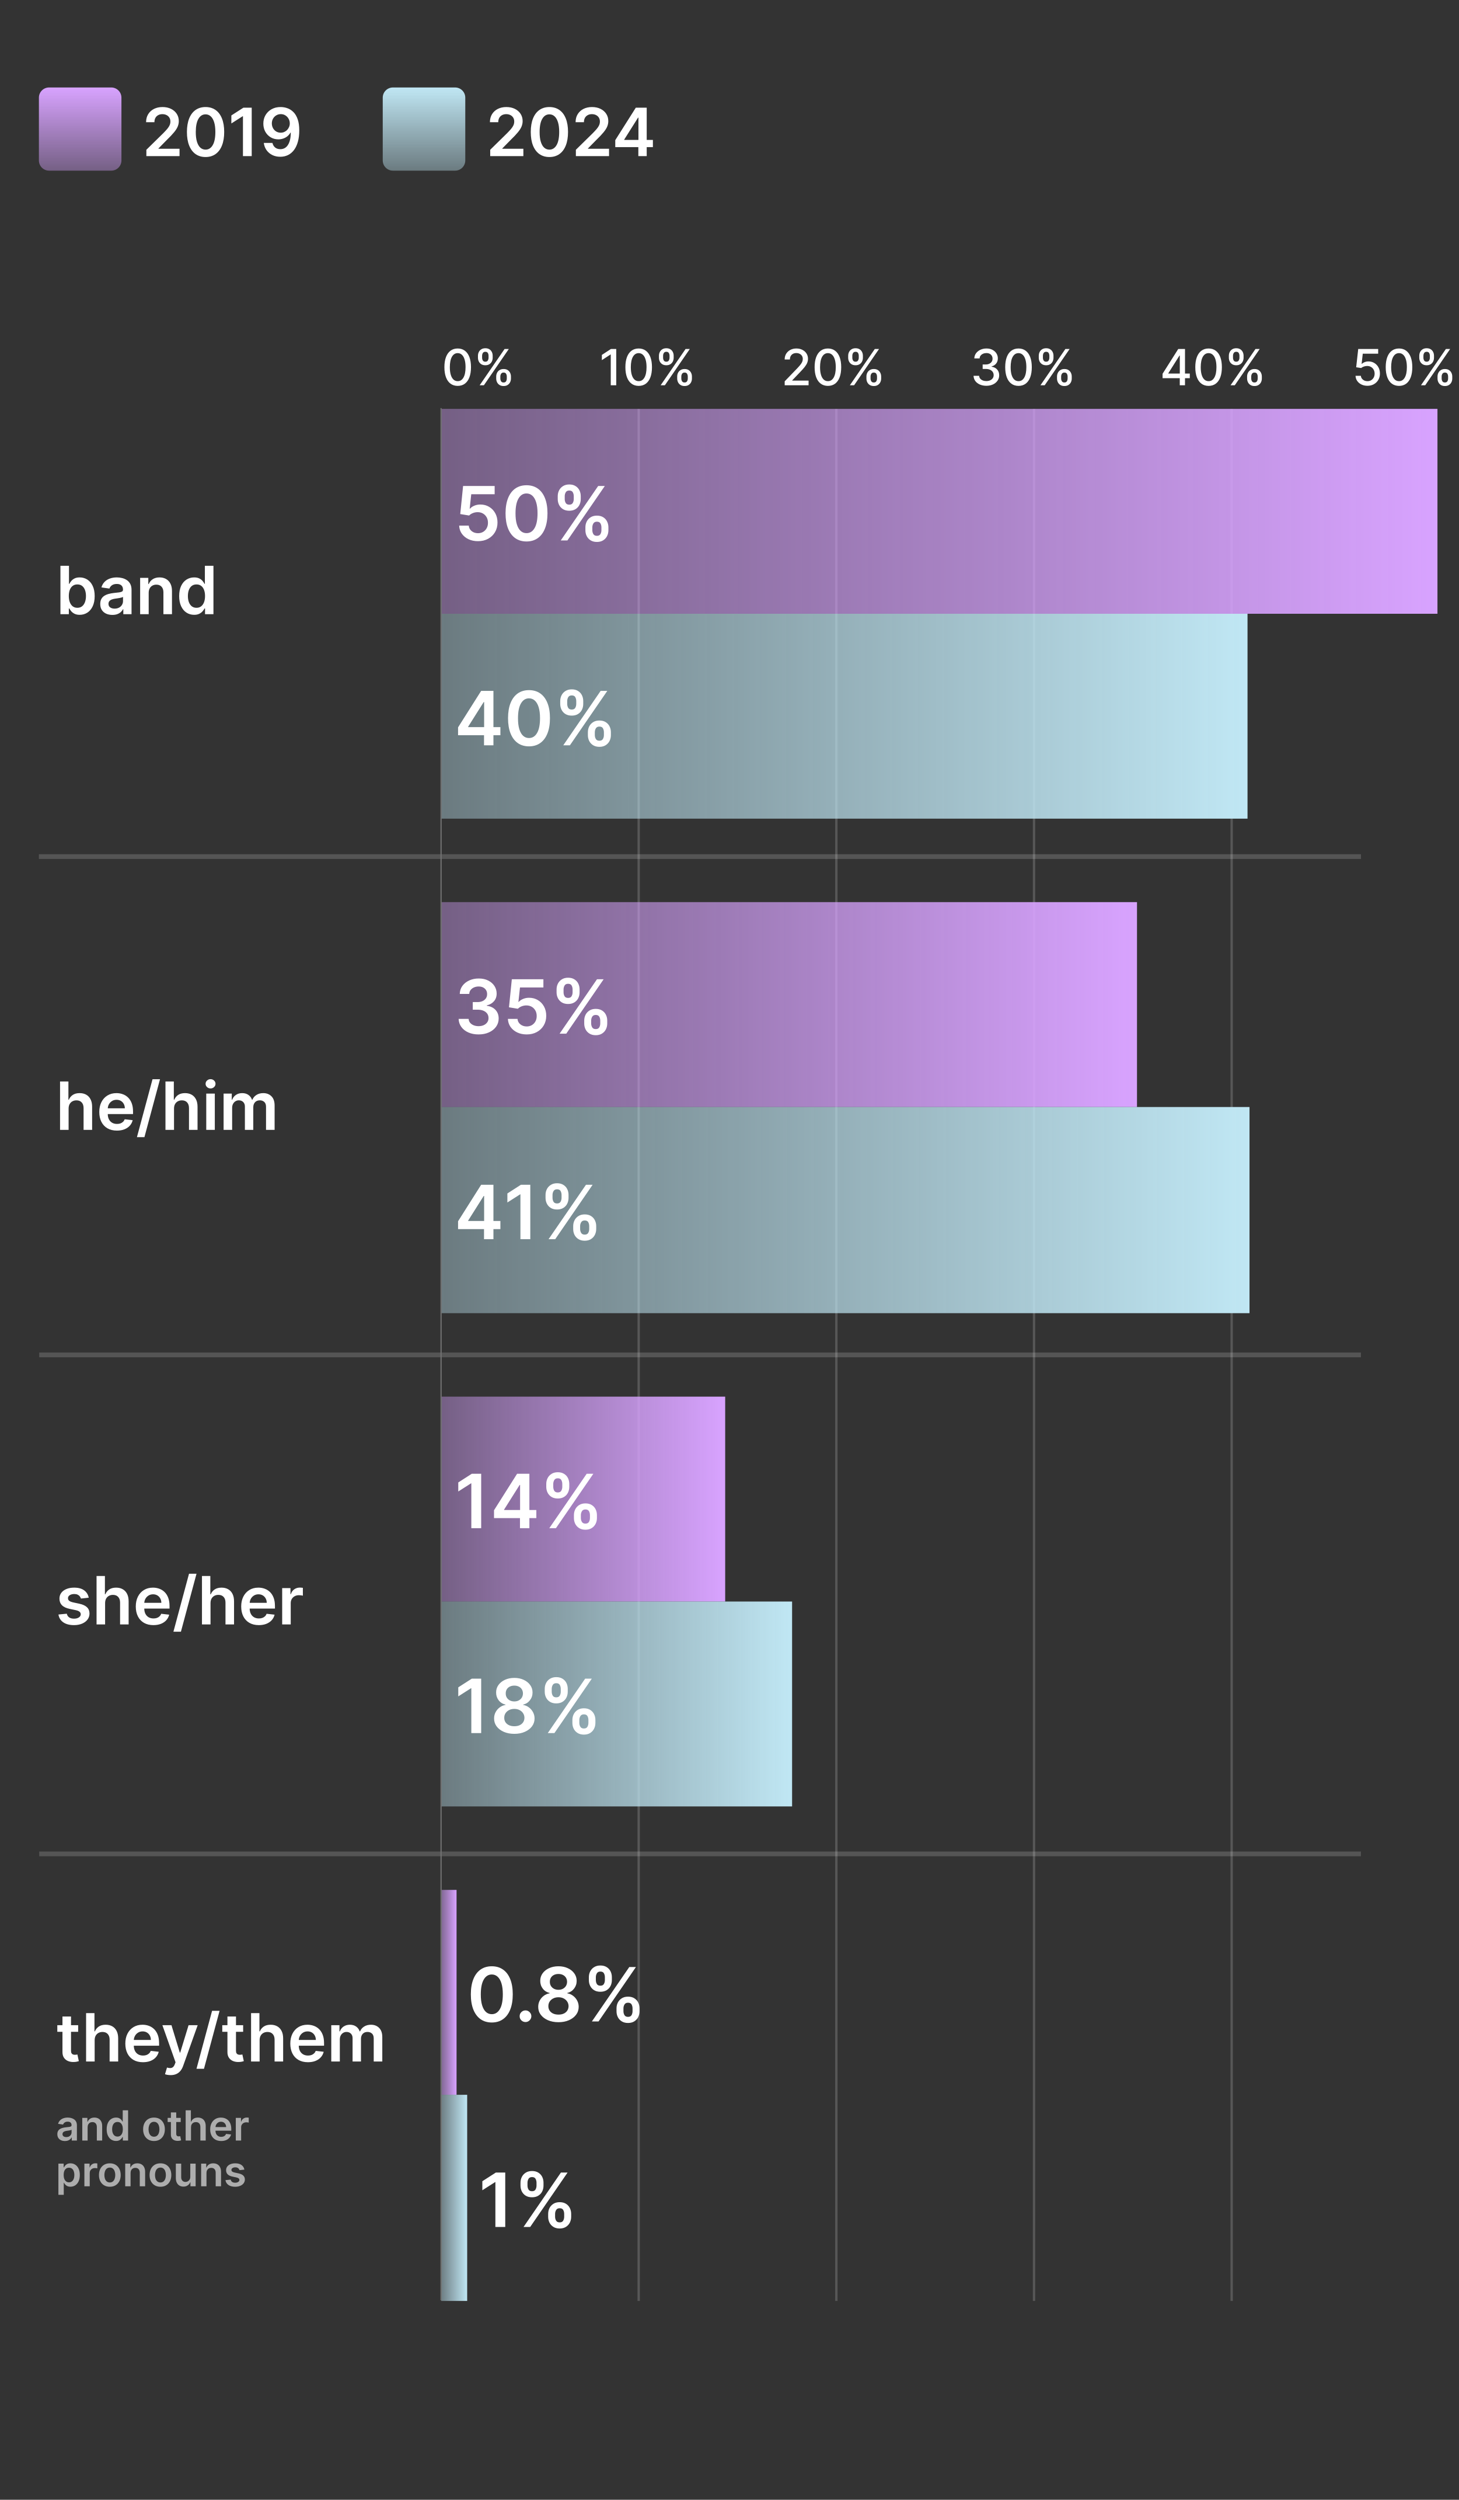 <svg width="351" height="601" viewBox="0 0 351 601" fill="none" xmlns="http://www.w3.org/2000/svg">
<rect x="0" y="0" width="351" height="601" fill="#333333" stroke="none"/>
<path d="M26.766 21.03H11.809C10.456 21.03 9.359 22.127 9.359 23.48V38.58C9.359 39.933 10.456 41.03 11.809 41.03H26.766C28.119 41.03 29.216 39.933 29.216 38.58V23.48C29.216 22.127 28.119 21.03 26.766 21.03Z" fill="url(#paint0_linear_3192_273)"/>
<path d="M35.214 37.53V36.008L39.254 32.047C39.64 31.657 39.962 31.311 40.219 31.008C40.477 30.704 40.67 30.411 40.799 30.127C40.928 29.843 40.992 29.54 40.992 29.218C40.992 28.85 40.909 28.536 40.742 28.275C40.575 28.009 40.346 27.805 40.055 27.661C39.763 27.517 39.432 27.445 39.06 27.445C38.678 27.445 38.343 27.525 38.055 27.684C37.767 27.839 37.543 28.061 37.384 28.349C37.229 28.636 37.151 28.979 37.151 29.377H35.146C35.146 28.638 35.314 27.996 35.651 27.451C35.988 26.905 36.452 26.483 37.043 26.184C37.638 25.884 38.32 25.735 39.089 25.735C39.869 25.735 40.555 25.881 41.146 26.172C41.736 26.464 42.195 26.864 42.521 27.371C42.85 27.879 43.015 28.458 43.015 29.11C43.015 29.545 42.932 29.974 42.765 30.394C42.598 30.814 42.305 31.28 41.884 31.792C41.468 32.303 40.882 32.922 40.129 33.65L38.123 35.689V35.769H43.191V37.53H35.214ZM49.452 37.752C48.517 37.752 47.714 37.515 47.043 37.042C46.377 36.564 45.863 35.877 45.504 34.979C45.148 34.078 44.969 32.992 44.969 31.724C44.973 30.454 45.153 29.375 45.509 28.485C45.869 27.591 46.382 26.909 47.049 26.439C47.719 25.97 48.521 25.735 49.452 25.735C50.384 25.735 51.185 25.97 51.856 26.439C52.526 26.909 53.039 27.591 53.396 28.485C53.755 29.379 53.935 30.458 53.935 31.724C53.935 32.996 53.755 34.083 53.396 34.985C53.039 35.883 52.526 36.568 51.856 37.042C51.189 37.515 50.388 37.752 49.452 37.752ZM49.452 35.974C50.18 35.974 50.754 35.615 51.174 34.9C51.598 34.18 51.81 33.121 51.81 31.724C51.81 30.799 51.714 30.023 51.521 29.394C51.327 28.765 51.055 28.292 50.702 27.974C50.35 27.651 49.934 27.491 49.452 27.491C48.729 27.491 48.157 27.85 47.736 28.57C47.316 29.286 47.104 30.337 47.1 31.724C47.096 32.651 47.189 33.432 47.379 34.064C47.572 34.697 47.844 35.174 48.197 35.496C48.549 35.814 48.968 35.974 49.452 35.974ZM60.556 25.894V37.53H58.448V27.945H58.38L55.658 29.684V27.752L58.55 25.894H60.556ZM67.55 25.735C68.107 25.739 68.649 25.837 69.175 26.03C69.706 26.22 70.183 26.53 70.607 26.962C71.031 27.39 71.369 27.964 71.619 28.684C71.869 29.403 71.994 30.294 71.994 31.354C71.997 32.354 71.891 33.248 71.675 34.036C71.463 34.82 71.158 35.483 70.761 36.025C70.363 36.566 69.884 36.979 69.323 37.263C68.763 37.547 68.132 37.689 67.431 37.689C66.696 37.689 66.045 37.545 65.477 37.258C64.912 36.97 64.456 36.576 64.107 36.076C63.759 35.576 63.545 35.004 63.465 34.36H65.539C65.645 34.822 65.861 35.189 66.187 35.462C66.516 35.731 66.931 35.865 67.431 35.865C68.238 35.865 68.859 35.515 69.295 34.814C69.73 34.114 69.948 33.14 69.948 31.894H69.869C69.683 32.227 69.442 32.515 69.147 32.758C68.852 32.996 68.516 33.18 68.141 33.309C67.77 33.438 67.376 33.502 66.96 33.502C66.278 33.502 65.664 33.339 65.119 33.013C64.577 32.688 64.147 32.24 63.829 31.672C63.514 31.104 63.355 30.454 63.352 29.724C63.352 28.966 63.526 28.286 63.874 27.684C64.227 27.078 64.717 26.6 65.346 26.252C65.975 25.9 66.71 25.727 67.55 25.735ZM67.556 27.439C67.147 27.439 66.778 27.54 66.448 27.741C66.122 27.938 65.865 28.206 65.675 28.547C65.49 28.884 65.397 29.261 65.397 29.678C65.401 30.091 65.494 30.466 65.675 30.803C65.861 31.14 66.113 31.407 66.431 31.604C66.753 31.801 67.121 31.9 67.533 31.9C67.84 31.9 68.126 31.841 68.391 31.724C68.656 31.606 68.888 31.443 69.085 31.235C69.285 31.023 69.441 30.782 69.55 30.513C69.664 30.244 69.719 29.96 69.715 29.661C69.715 29.263 69.621 28.896 69.431 28.559C69.246 28.222 68.99 27.951 68.664 27.746C68.342 27.542 67.973 27.439 67.556 27.439Z" fill="white"/>
<path d="M109.485 21.03H94.528C93.175 21.03 92.078 22.127 92.078 23.48V38.58C92.078 39.933 93.175 41.03 94.528 41.03H109.485C110.838 41.03 111.935 39.933 111.935 38.58V23.48C111.935 22.127 110.838 21.03 109.485 21.03Z" fill="url(#paint1_linear_3192_273)"/>
<path d="M117.933 37.53V36.008L121.972 32.047C122.359 31.657 122.681 31.311 122.938 31.008C123.196 30.704 123.389 30.411 123.518 30.127C123.647 29.843 123.711 29.54 123.711 29.218C123.711 28.85 123.628 28.536 123.461 28.275C123.294 28.009 123.065 27.805 122.773 27.661C122.482 27.517 122.15 27.445 121.779 27.445C121.397 27.445 121.061 27.525 120.773 27.684C120.486 27.839 120.262 28.061 120.103 28.349C119.948 28.636 119.87 28.979 119.87 29.377H117.864C117.864 28.638 118.033 27.996 118.37 27.451C118.707 26.905 119.171 26.483 119.762 26.184C120.357 25.884 121.039 25.735 121.808 25.735C122.588 25.735 123.273 25.881 123.864 26.172C124.455 26.464 124.914 26.864 125.239 27.371C125.569 27.879 125.734 28.458 125.734 29.11C125.734 29.545 125.65 29.974 125.484 30.394C125.317 30.814 125.023 31.28 124.603 31.792C124.186 32.303 123.601 32.922 122.847 33.65L120.842 35.689V35.769H125.91V37.53H117.933ZM132.171 37.752C131.236 37.752 130.433 37.515 129.762 37.042C129.095 36.564 128.582 35.877 128.222 34.979C127.866 34.078 127.688 32.992 127.688 31.724C127.692 30.454 127.872 29.375 128.228 28.485C128.588 27.591 129.101 26.909 129.768 26.439C130.438 25.97 131.239 25.735 132.171 25.735C133.103 25.735 133.904 25.97 134.575 26.439C135.245 26.909 135.758 27.591 136.114 28.485C136.474 29.379 136.654 30.458 136.654 31.724C136.654 32.996 136.474 34.083 136.114 34.985C135.758 35.883 135.245 36.568 134.575 37.042C133.908 37.515 133.107 37.752 132.171 37.752ZM132.171 35.974C132.898 35.974 133.472 35.615 133.893 34.9C134.317 34.18 134.529 33.121 134.529 31.724C134.529 30.799 134.433 30.023 134.239 29.394C134.046 28.765 133.773 28.292 133.421 27.974C133.069 27.651 132.652 27.491 132.171 27.491C131.448 27.491 130.876 27.85 130.455 28.57C130.035 29.286 129.823 30.337 129.819 31.724C129.815 32.651 129.908 33.432 130.097 34.064C130.29 34.697 130.563 35.174 130.915 35.496C131.268 35.814 131.686 35.974 132.171 35.974ZM138.542 37.53V36.008L142.582 32.047C142.968 31.657 143.29 31.311 143.548 31.008C143.805 30.704 143.998 30.411 144.127 30.127C144.256 29.843 144.32 29.54 144.32 29.218C144.32 28.85 144.237 28.536 144.07 28.275C143.904 28.009 143.674 27.805 143.383 27.661C143.091 27.517 142.76 27.445 142.388 27.445C142.006 27.445 141.671 27.525 141.383 27.684C141.095 27.839 140.871 28.061 140.712 28.349C140.557 28.636 140.479 28.979 140.479 29.377H138.474C138.474 28.638 138.642 27.996 138.979 27.451C139.317 26.905 139.781 26.483 140.371 26.184C140.966 25.884 141.648 25.735 142.417 25.735C143.197 25.735 143.883 25.881 144.474 26.172C145.065 26.464 145.523 26.864 145.849 27.371C146.178 27.879 146.343 28.458 146.343 29.11C146.343 29.545 146.26 29.974 146.093 30.394C145.926 30.814 145.633 31.28 145.212 31.792C144.796 32.303 144.21 32.922 143.457 33.65L141.451 35.689V35.769H146.519V37.53H138.542ZM148.019 35.371V33.695L152.957 25.894H154.354V28.28H153.502L150.178 33.547V33.638H157.07V35.371H148.019ZM153.57 37.53V34.86L153.593 34.11V25.894H155.582V37.53H153.57Z" fill="white"/>
<path d="M153.656 553.194V98.302" stroke="#E7E7E7" stroke-opacity="0.2" stroke-width="0.569"/>
<path d="M201.203 553.194V98.302" stroke="#E7E7E7" stroke-opacity="0.2" stroke-width="0.569"/>
<path d="M248.758 553.194V98.302" stroke="#E7E7E7" stroke-opacity="0.2" stroke-width="0.569"/>
<path d="M296.305 553.194V98.302" stroke="#E7E7E7" stroke-opacity="0.2" stroke-width="0.569"/>
<path d="M9.359 205.943H327.415" stroke="#DDDDDD" stroke-opacity="0.2" stroke-width="1.139"/>
<path d="M9.43 325.748H327.41" stroke="#DDDDDD" stroke-opacity="0.2" stroke-width="1.139"/>
<path d="M9.43 445.713H327.41" stroke="#DDDDDD" stroke-opacity="0.2" stroke-width="1.139"/>
<path d="M14.538 147.662V136.026H16.595V140.378H16.68C16.787 140.166 16.936 139.94 17.129 139.702C17.322 139.459 17.584 139.253 17.913 139.082C18.243 138.908 18.663 138.821 19.175 138.821C19.849 138.821 20.457 138.993 20.999 139.338C21.544 139.679 21.976 140.185 22.294 140.855C22.616 141.522 22.777 142.34 22.777 143.31C22.777 144.268 22.62 145.082 22.305 145.753C21.991 146.423 21.563 146.935 21.021 147.287C20.48 147.639 19.866 147.815 19.18 147.815C18.68 147.815 18.266 147.732 17.936 147.565C17.607 147.399 17.341 147.198 17.141 146.963C16.944 146.724 16.79 146.499 16.68 146.287H16.561V147.662H14.538ZM16.555 143.298C16.555 143.863 16.635 144.357 16.794 144.781C16.957 145.205 17.19 145.537 17.493 145.776C17.8 146.01 18.171 146.128 18.607 146.128C19.061 146.128 19.442 146.007 19.749 145.764C20.055 145.518 20.287 145.183 20.442 144.758C20.601 144.33 20.68 143.844 20.68 143.298C20.68 142.757 20.603 142.276 20.447 141.855C20.292 141.435 20.061 141.105 19.754 140.866C19.447 140.628 19.065 140.508 18.607 140.508C18.167 140.508 17.794 140.624 17.487 140.855C17.18 141.086 16.947 141.41 16.788 141.827C16.633 142.243 16.555 142.734 16.555 143.298ZM27.037 147.838C26.484 147.838 25.986 147.74 25.543 147.543C25.103 147.342 24.755 147.046 24.497 146.656C24.243 146.266 24.116 145.785 24.116 145.213C24.116 144.721 24.207 144.313 24.389 143.991C24.571 143.669 24.819 143.412 25.134 143.219C25.448 143.026 25.802 142.88 26.196 142.781C26.594 142.679 27.005 142.605 27.429 142.56C27.94 142.507 28.355 142.459 28.673 142.418C28.991 142.372 29.223 142.304 29.366 142.213C29.514 142.118 29.588 141.972 29.588 141.776V141.741C29.588 141.313 29.461 140.982 29.207 140.747C28.954 140.512 28.588 140.395 28.111 140.395C27.607 140.395 27.207 140.505 26.912 140.724C26.62 140.944 26.423 141.204 26.321 141.503L24.401 141.23C24.552 140.7 24.802 140.257 25.151 139.901C25.499 139.541 25.925 139.272 26.429 139.094C26.933 138.912 27.49 138.821 28.099 138.821C28.52 138.821 28.938 138.87 29.355 138.969C29.772 139.067 30.152 139.23 30.497 139.457C30.842 139.681 31.118 139.986 31.327 140.372C31.539 140.758 31.645 141.241 31.645 141.821V147.662H29.668V146.463H29.599C29.474 146.705 29.298 146.933 29.071 147.145C28.848 147.353 28.565 147.522 28.224 147.651C27.887 147.776 27.491 147.838 27.037 147.838ZM27.571 146.327C27.984 146.327 28.342 146.245 28.645 146.082C28.948 145.916 29.181 145.696 29.344 145.423C29.51 145.151 29.594 144.853 29.594 144.531V143.503C29.529 143.556 29.419 143.605 29.264 143.651C29.113 143.696 28.942 143.736 28.753 143.77C28.563 143.804 28.376 143.834 28.19 143.861C28.005 143.887 27.844 143.91 27.707 143.929C27.401 143.971 27.126 144.039 26.884 144.133C26.641 144.228 26.45 144.361 26.31 144.531C26.169 144.698 26.099 144.914 26.099 145.179C26.099 145.558 26.238 145.844 26.514 146.037C26.791 146.23 27.143 146.327 27.571 146.327ZM35.77 142.548V147.662H33.713V138.935H35.679V140.418H35.781C35.982 139.929 36.302 139.541 36.742 139.253C37.185 138.965 37.732 138.821 38.383 138.821C38.986 138.821 39.51 138.95 39.957 139.207C40.408 139.465 40.757 139.838 41.003 140.327C41.253 140.815 41.376 141.408 41.372 142.105V147.662H39.315V142.423C39.315 141.84 39.164 141.383 38.861 141.054C38.562 140.724 38.147 140.56 37.617 140.56C37.257 140.56 36.937 140.639 36.656 140.798C36.38 140.954 36.162 141.179 36.003 141.474C35.847 141.77 35.77 142.128 35.77 142.548ZM46.702 147.815C46.016 147.815 45.403 147.639 44.861 147.287C44.319 146.935 43.891 146.423 43.577 145.753C43.262 145.082 43.105 144.268 43.105 143.31C43.105 142.34 43.264 141.522 43.582 140.855C43.904 140.185 44.338 139.679 44.883 139.338C45.429 138.993 46.037 138.821 46.707 138.821C47.219 138.821 47.639 138.908 47.969 139.082C48.298 139.253 48.56 139.459 48.753 139.702C48.946 139.94 49.096 140.166 49.202 140.378H49.287V136.026H51.349V147.662H49.327V146.287H49.202C49.096 146.499 48.942 146.724 48.742 146.963C48.541 147.198 48.276 147.399 47.946 147.565C47.617 147.732 47.202 147.815 46.702 147.815ZM47.276 146.128C47.711 146.128 48.082 146.01 48.389 145.776C48.696 145.537 48.929 145.205 49.088 144.781C49.247 144.357 49.327 143.863 49.327 143.298C49.327 142.734 49.247 142.243 49.088 141.827C48.933 141.41 48.702 141.086 48.395 140.855C48.092 140.624 47.719 140.508 47.276 140.508C46.817 140.508 46.435 140.628 46.128 140.866C45.821 141.105 45.59 141.435 45.435 141.855C45.279 142.276 45.202 142.757 45.202 143.298C45.202 143.844 45.279 144.33 45.435 144.758C45.594 145.183 45.827 145.518 46.133 145.764C46.444 146.007 46.825 146.128 47.276 146.128Z" fill="white"/>
<path d="M345.817 98.302H106.141V147.561H345.817V98.302Z" fill="url(#paint2_linear_3192_273)"/>
<path d="M300.123 147.561H106.141V196.821H300.123V147.561Z" fill="url(#paint3_linear_3192_273)"/>
<path d="M16.504 266.536V271.65H14.447V260.013H16.459V264.405H16.561C16.766 263.913 17.082 263.525 17.51 263.24C17.942 262.953 18.491 262.809 19.158 262.809C19.764 262.809 20.292 262.936 20.743 263.189C21.194 263.443 21.542 263.814 21.788 264.303C22.038 264.792 22.163 265.388 22.163 266.093V271.65H20.107V266.411C20.107 265.824 19.955 265.367 19.652 265.042C19.353 264.712 18.932 264.547 18.391 264.547C18.027 264.547 17.701 264.627 17.413 264.786C17.129 264.941 16.906 265.167 16.743 265.462C16.584 265.758 16.504 266.115 16.504 266.536ZM28.124 271.82C27.249 271.82 26.493 271.638 25.857 271.275C25.224 270.907 24.737 270.388 24.396 269.718C24.055 269.044 23.885 268.25 23.885 267.337C23.885 266.439 24.055 265.651 24.396 264.973C24.741 264.292 25.222 263.761 25.84 263.383C26.457 263 27.182 262.809 28.016 262.809C28.553 262.809 29.061 262.896 29.538 263.07C30.019 263.24 30.444 263.506 30.811 263.865C31.182 264.225 31.474 264.684 31.686 265.24C31.898 265.794 32.004 266.453 32.004 267.218V267.848H24.851V266.462H30.033C30.029 266.068 29.944 265.718 29.777 265.411C29.61 265.1 29.377 264.856 29.078 264.678C28.783 264.5 28.438 264.411 28.044 264.411C27.624 264.411 27.254 264.513 26.936 264.718C26.618 264.919 26.37 265.184 26.192 265.513C26.017 265.839 25.928 266.197 25.925 266.587V267.797C25.925 268.305 26.017 268.74 26.203 269.104C26.389 269.464 26.648 269.74 26.982 269.934C27.315 270.123 27.705 270.218 28.152 270.218C28.451 270.218 28.722 270.176 28.965 270.093C29.207 270.006 29.417 269.879 29.595 269.712C29.773 269.545 29.908 269.339 29.999 269.093L31.919 269.309C31.798 269.816 31.567 270.259 31.226 270.638C30.889 271.013 30.457 271.305 29.93 271.513C29.404 271.718 28.802 271.82 28.124 271.82ZM38.494 259.468L34.744 273.4H32.943L36.693 259.468H38.494ZM41.864 266.536V271.65H39.807V260.013H41.818V264.405H41.92C42.125 263.913 42.441 263.525 42.869 263.24C43.301 262.953 43.85 262.809 44.517 262.809C45.123 262.809 45.651 262.936 46.102 263.189C46.553 263.443 46.901 263.814 47.148 264.303C47.398 264.792 47.523 265.388 47.523 266.093V271.65H45.466V266.411C45.466 265.824 45.314 265.367 45.011 265.042C44.712 264.712 44.292 264.547 43.75 264.547C43.386 264.547 43.061 264.627 42.773 264.786C42.489 264.941 42.265 265.167 42.102 265.462C41.943 265.758 41.864 266.115 41.864 266.536ZM49.619 271.65V262.922H51.676V271.65H49.619ZM50.653 261.684C50.328 261.684 50.047 261.576 49.812 261.36C49.578 261.14 49.46 260.877 49.46 260.57C49.46 260.259 49.578 259.996 49.812 259.78C50.047 259.561 50.328 259.451 50.653 259.451C50.983 259.451 51.263 259.561 51.494 259.78C51.729 259.996 51.847 260.259 51.847 260.57C51.847 260.877 51.729 261.14 51.494 261.36C51.263 261.576 50.983 261.684 50.653 261.684ZM53.791 271.65V262.922H55.757V264.405H55.859C56.041 263.905 56.342 263.515 56.763 263.235C57.183 262.951 57.685 262.809 58.269 262.809C58.859 262.809 59.358 262.953 59.763 263.24C60.172 263.525 60.46 263.913 60.626 264.405H60.717C60.91 263.92 61.236 263.534 61.695 263.246C62.157 262.954 62.704 262.809 63.337 262.809C64.14 262.809 64.795 263.062 65.303 263.57C65.81 264.078 66.064 264.818 66.064 265.792V271.65H64.001V266.11C64.001 265.568 63.858 265.172 63.57 264.922C63.282 264.669 62.929 264.542 62.513 264.542C62.017 264.542 61.628 264.697 61.348 265.008C61.072 265.314 60.933 265.714 60.933 266.206V271.65H58.916V266.025C58.916 265.574 58.78 265.214 58.507 264.945C58.238 264.676 57.886 264.542 57.45 264.542C57.155 264.542 56.886 264.617 56.644 264.769C56.401 264.917 56.208 265.127 56.064 265.4C55.92 265.669 55.848 265.983 55.848 266.343V271.65H53.791Z" fill="white"/>
<path d="M273.534 216.89H106.141V266.15H273.534V216.89Z" fill="url(#paint4_linear_3192_273)"/>
<path d="M300.602 266.15H106.141V315.714H300.602V266.15Z" fill="url(#paint5_linear_3192_273)"/>
<path d="M21.345 384.122L19.47 384.326C19.417 384.137 19.324 383.959 19.192 383.792C19.063 383.625 18.889 383.491 18.669 383.389C18.449 383.286 18.18 383.235 17.862 383.235C17.434 383.235 17.074 383.328 16.783 383.514C16.495 383.699 16.353 383.94 16.357 384.235C16.353 384.489 16.445 384.696 16.635 384.855C16.828 385.014 17.146 385.144 17.59 385.247L19.078 385.565C19.904 385.743 20.517 386.025 20.919 386.411C21.324 386.798 21.529 387.304 21.533 387.929C21.529 388.478 21.368 388.963 21.05 389.383C20.735 389.8 20.298 390.125 19.737 390.36C19.177 390.595 18.533 390.713 17.805 390.713C16.737 390.713 15.877 390.489 15.226 390.042C14.574 389.591 14.186 388.964 14.061 388.161L16.067 387.968C16.158 388.362 16.351 388.66 16.646 388.86C16.942 389.061 17.326 389.161 17.8 389.161C18.288 389.161 18.68 389.061 18.976 388.86C19.275 388.66 19.425 388.411 19.425 388.116C19.425 387.866 19.328 387.66 19.135 387.497C18.945 387.334 18.65 387.209 18.249 387.122L16.76 386.809C15.923 386.635 15.303 386.341 14.902 385.929C14.501 385.512 14.302 384.985 14.305 384.349C14.302 383.811 14.447 383.345 14.743 382.951C15.042 382.554 15.457 382.247 15.987 382.031C16.521 381.811 17.137 381.701 17.834 381.701C18.857 381.701 19.662 381.919 20.249 382.355C20.84 382.79 21.205 383.379 21.345 384.122ZM25.285 385.429V390.542H23.229V378.906H25.24V383.298H25.342C25.547 382.805 25.863 382.417 26.291 382.133C26.723 381.845 27.272 381.701 27.939 381.701C28.545 381.701 29.073 381.828 29.524 382.082C29.975 382.336 30.323 382.707 30.57 383.196C30.82 383.684 30.945 384.281 30.945 384.985V390.542H28.888V385.304C28.888 384.716 28.736 384.26 28.433 383.934C28.134 383.605 27.713 383.44 27.172 383.44C26.808 383.44 26.483 383.519 26.195 383.679C25.91 383.834 25.687 384.059 25.524 384.355C25.365 384.65 25.285 385.008 25.285 385.429ZM36.905 390.713C36.03 390.713 35.274 390.531 34.638 390.167C34.005 389.8 33.519 389.281 33.178 388.61C32.837 387.936 32.666 387.143 32.666 386.23C32.666 385.332 32.837 384.544 33.178 383.866C33.522 383.184 34.003 382.654 34.621 382.275C35.238 381.893 35.964 381.701 36.797 381.701C37.335 381.701 37.842 381.788 38.32 381.963C38.801 382.133 39.225 382.398 39.592 382.758C39.964 383.118 40.255 383.576 40.467 384.133C40.679 384.686 40.785 385.345 40.785 386.11V386.741H33.632V385.355H38.814C38.81 384.961 38.725 384.61 38.558 384.304C38.392 383.993 38.159 383.749 37.859 383.571C37.564 383.393 37.219 383.304 36.825 383.304C36.405 383.304 36.035 383.406 35.717 383.61C35.399 383.811 35.151 384.076 34.973 384.406C34.799 384.732 34.71 385.089 34.706 385.48V386.69C34.706 387.197 34.799 387.633 34.984 387.997C35.17 388.357 35.429 388.633 35.763 388.826C36.096 389.016 36.486 389.11 36.933 389.11C37.233 389.11 37.503 389.069 37.746 388.985C37.988 388.898 38.198 388.771 38.376 388.605C38.554 388.438 38.689 388.232 38.78 387.985L40.7 388.201C40.579 388.709 40.348 389.152 40.007 389.531C39.67 389.906 39.238 390.197 38.712 390.406C38.185 390.61 37.583 390.713 36.905 390.713ZM47.276 378.36L43.526 392.292H41.724L45.474 378.36H47.276ZM50.645 385.429V390.542H48.588V378.906H50.599V383.298H50.702C50.906 382.805 51.222 382.417 51.651 382.133C52.082 381.845 52.632 381.701 53.298 381.701C53.904 381.701 54.433 381.828 54.883 382.082C55.334 382.336 55.683 382.707 55.929 383.196C56.179 383.684 56.304 384.281 56.304 384.985V390.542H54.247V385.304C54.247 384.716 54.096 384.26 53.793 383.934C53.493 383.605 53.073 383.44 52.531 383.44C52.168 383.44 51.842 383.519 51.554 383.679C51.27 383.834 51.046 384.059 50.883 384.355C50.724 384.65 50.645 385.008 50.645 385.429ZM62.264 390.713C61.389 390.713 60.633 390.531 59.997 390.167C59.365 389.8 58.878 389.281 58.537 388.61C58.196 387.936 58.026 387.143 58.026 386.23C58.026 385.332 58.196 384.544 58.537 383.866C58.882 383.184 59.363 382.654 59.98 382.275C60.597 381.893 61.323 381.701 62.156 381.701C62.694 381.701 63.202 381.788 63.679 381.963C64.16 382.133 64.584 382.398 64.952 382.758C65.323 383.118 65.615 383.576 65.827 384.133C66.039 384.686 66.145 385.345 66.145 386.11V386.741H58.992V385.355H64.173C64.169 384.961 64.084 384.61 63.918 384.304C63.751 383.993 63.518 383.749 63.219 383.571C62.923 383.393 62.579 383.304 62.185 383.304C61.764 383.304 61.395 383.406 61.077 383.61C60.758 383.811 60.51 384.076 60.332 384.406C60.158 384.732 60.069 385.089 60.065 385.48V386.69C60.065 387.197 60.158 387.633 60.344 387.997C60.529 388.357 60.789 388.633 61.122 388.826C61.456 389.016 61.846 389.11 62.293 389.11C62.592 389.11 62.863 389.069 63.105 388.985C63.347 388.898 63.558 388.771 63.736 388.605C63.914 388.438 64.048 388.232 64.139 387.985L66.06 388.201C65.938 388.709 65.707 389.152 65.367 389.531C65.029 389.906 64.597 390.197 64.071 390.406C63.544 390.61 62.942 390.713 62.264 390.713ZM67.885 390.542V381.815H69.879V383.269H69.97C70.129 382.766 70.402 382.377 70.788 382.105C71.178 381.828 71.624 381.69 72.124 381.69C72.237 381.69 72.364 381.696 72.504 381.707C72.648 381.714 72.767 381.728 72.862 381.747V383.639C72.775 383.608 72.637 383.582 72.447 383.559C72.262 383.533 72.082 383.519 71.908 383.519C71.533 383.519 71.195 383.601 70.896 383.764C70.601 383.923 70.368 384.144 70.197 384.429C70.027 384.713 69.942 385.04 69.942 385.411V390.542H67.885Z" fill="white"/>
<path d="M174.46 335.782H106.141V385.042H174.46V335.782Z" fill="url(#paint6_linear_3192_273)"/>
<path d="M190.558 385.043H106.141V434.303H190.558V385.043Z" fill="url(#paint7_linear_3192_273)"/>
<path d="M18.805 486.901V488.492H13.788V486.901H18.805ZM15.027 484.81H17.084V493.004C17.084 493.28 17.125 493.492 17.209 493.64C17.296 493.784 17.41 493.882 17.55 493.935C17.69 493.988 17.845 494.015 18.016 494.015C18.144 494.015 18.262 494.005 18.368 493.987C18.478 493.968 18.561 493.951 18.618 493.935L18.965 495.543C18.855 495.581 18.697 495.623 18.493 495.668C18.292 495.714 18.046 495.74 17.754 495.748C17.239 495.763 16.775 495.685 16.362 495.515C15.949 495.341 15.622 495.072 15.379 494.708C15.141 494.344 15.023 493.89 15.027 493.344V484.81ZM22.77 490.515V495.629H20.713V483.992H22.724V488.384H22.827C23.031 487.892 23.348 487.504 23.776 487.219C24.207 486.932 24.757 486.788 25.423 486.788C26.029 486.788 26.558 486.915 27.009 487.168C27.459 487.422 27.808 487.793 28.054 488.282C28.304 488.771 28.429 489.367 28.429 490.072V495.629H26.372V490.39C26.372 489.803 26.221 489.346 25.918 489.021C25.618 488.691 25.198 488.526 24.656 488.526C24.293 488.526 23.967 488.606 23.679 488.765C23.395 488.92 23.171 489.146 23.009 489.441C22.849 489.737 22.77 490.094 22.77 490.515ZM34.389 495.799C33.514 495.799 32.758 495.617 32.122 495.254C31.49 494.886 31.003 494.367 30.662 493.697C30.321 493.023 30.151 492.229 30.151 491.316C30.151 490.418 30.321 489.63 30.662 488.952C31.007 488.271 31.488 487.74 32.105 487.362C32.722 486.979 33.448 486.788 34.281 486.788C34.819 486.788 35.327 486.875 35.804 487.049C36.285 487.219 36.709 487.485 37.077 487.844C37.448 488.204 37.74 488.663 37.952 489.219C38.164 489.773 38.27 490.432 38.27 491.197V491.827H31.116V490.441H36.298C36.294 490.047 36.209 489.697 36.043 489.39C35.876 489.079 35.643 488.835 35.344 488.657C35.048 488.479 34.704 488.39 34.31 488.39C33.889 488.39 33.52 488.492 33.202 488.697C32.883 488.898 32.635 489.163 32.457 489.492C32.283 489.818 32.194 490.176 32.19 490.566V491.776C32.19 492.284 32.283 492.719 32.469 493.083C32.654 493.443 32.914 493.719 33.247 493.913C33.581 494.102 33.971 494.197 34.418 494.197C34.717 494.197 34.988 494.155 35.23 494.072C35.472 493.985 35.683 493.858 35.861 493.691C36.039 493.524 36.173 493.318 36.264 493.072L38.185 493.288C38.063 493.795 37.832 494.238 37.492 494.617C37.154 494.992 36.722 495.284 36.196 495.492C35.669 495.697 35.067 495.799 34.389 495.799ZM41.038 498.901C40.758 498.901 40.499 498.879 40.26 498.833C40.025 498.791 39.838 498.742 39.697 498.685L40.175 497.083C40.474 497.17 40.741 497.212 40.976 497.208C41.211 497.204 41.417 497.13 41.595 496.987C41.777 496.846 41.93 496.612 42.055 496.282L42.231 495.81L39.067 486.901H41.249L43.26 493.492H43.351L45.368 486.901H47.555L44.061 496.685C43.898 497.148 43.682 497.543 43.413 497.873C43.144 498.206 42.815 498.46 42.425 498.634C42.038 498.812 41.576 498.901 41.038 498.901ZM52.822 483.447L49.072 497.379H47.271L51.021 483.447H52.822ZM58.493 486.901V488.492H53.476V486.901H58.493ZM54.715 484.81H56.771V493.004C56.771 493.28 56.813 493.492 56.896 493.64C56.983 493.784 57.097 493.882 57.237 493.935C57.377 493.988 57.533 494.015 57.703 494.015C57.832 494.015 57.949 494.005 58.055 493.987C58.165 493.968 58.249 493.951 58.305 493.935L58.652 495.543C58.542 495.581 58.385 495.623 58.18 495.668C57.98 495.714 57.733 495.74 57.442 495.748C56.927 495.763 56.463 495.685 56.05 495.515C55.637 495.341 55.309 495.072 55.067 494.708C54.828 494.344 54.711 493.89 54.715 493.344V484.81ZM62.457 490.515V495.629H60.401V483.992H62.412V488.384H62.514C62.719 487.892 63.035 487.504 63.463 487.219C63.895 486.932 64.444 486.788 65.111 486.788C65.717 486.788 66.245 486.915 66.696 487.168C67.147 487.422 67.495 487.793 67.742 488.282C67.992 488.771 68.117 489.367 68.117 490.072V495.629H66.06V490.39C66.06 489.803 65.908 489.346 65.605 489.021C65.306 488.691 64.885 488.526 64.344 488.526C63.98 488.526 63.654 488.606 63.367 488.765C63.082 488.92 62.859 489.146 62.696 489.441C62.537 489.737 62.457 490.094 62.457 490.515ZM74.077 495.799C73.202 495.799 72.446 495.617 71.81 495.254C71.177 494.886 70.69 494.367 70.349 493.697C70.008 493.023 69.838 492.229 69.838 491.316C69.838 490.418 70.008 489.63 70.349 488.952C70.694 488.271 71.175 487.74 71.793 487.362C72.41 486.979 73.135 486.788 73.969 486.788C74.507 486.788 75.014 486.875 75.492 487.049C75.972 487.219 76.397 487.485 76.764 487.844C77.135 488.204 77.427 488.663 77.639 489.219C77.851 489.773 77.957 490.432 77.957 491.197V491.827H70.804V490.441H75.986C75.982 490.047 75.897 489.697 75.73 489.39C75.563 489.079 75.331 488.835 75.031 488.657C74.736 488.479 74.391 488.39 73.997 488.39C73.577 488.39 73.207 488.492 72.889 488.697C72.571 488.898 72.323 489.163 72.145 489.492C71.971 489.818 71.882 490.176 71.878 490.566V491.776C71.878 492.284 71.971 492.719 72.156 493.083C72.342 493.443 72.601 493.719 72.935 493.913C73.268 494.102 73.658 494.197 74.105 494.197C74.404 494.197 74.675 494.155 74.918 494.072C75.16 493.985 75.37 493.858 75.548 493.691C75.726 493.524 75.861 493.318 75.952 493.072L77.872 493.288C77.751 493.795 77.52 494.238 77.179 494.617C76.842 494.992 76.41 495.284 75.883 495.492C75.357 495.697 74.755 495.799 74.077 495.799ZM79.697 495.629V486.901H81.663V488.384H81.766C81.947 487.884 82.249 487.494 82.669 487.214C83.09 486.93 83.591 486.788 84.175 486.788C84.766 486.788 85.264 486.932 85.669 487.219C86.078 487.504 86.366 487.892 86.533 488.384H86.624C86.817 487.899 87.142 487.513 87.601 487.225C88.063 486.933 88.61 486.788 89.243 486.788C90.046 486.788 90.701 487.041 91.209 487.549C91.716 488.057 91.97 488.797 91.97 489.771V495.629H89.908V490.089C89.908 489.547 89.764 489.151 89.476 488.901C89.188 488.648 88.836 488.521 88.419 488.521C87.923 488.521 87.535 488.676 87.254 488.987C86.978 489.293 86.84 489.693 86.84 490.185V495.629H84.822V490.004C84.822 489.553 84.686 489.193 84.413 488.924C84.144 488.655 83.792 488.521 83.356 488.521C83.061 488.521 82.792 488.596 82.55 488.748C82.307 488.896 82.114 489.106 81.97 489.379C81.826 489.648 81.754 489.962 81.754 490.322V495.629H79.697Z" fill="white"/>
<path d="M15.621 514.745C15.275 514.745 14.964 514.683 14.687 514.56C14.412 514.434 14.194 514.25 14.033 514.006C13.875 513.762 13.796 513.461 13.796 513.104C13.796 512.796 13.852 512.542 13.966 512.34C14.079 512.139 14.235 511.978 14.431 511.857C14.628 511.737 14.849 511.646 15.095 511.584C15.344 511.52 15.601 511.474 15.866 511.446C16.185 511.412 16.445 511.383 16.643 511.357C16.842 511.328 16.987 511.286 17.077 511.229C17.169 511.17 17.215 511.079 17.215 510.955V510.934C17.215 510.667 17.136 510.459 16.977 510.313C16.819 510.166 16.59 510.093 16.292 510.093C15.977 510.093 15.727 510.161 15.543 510.298C15.36 510.436 15.237 510.598 15.173 510.785L13.973 510.615C14.068 510.283 14.224 510.006 14.442 509.784C14.66 509.559 14.926 509.391 15.241 509.279C15.556 509.166 15.904 509.109 16.285 509.109C16.548 509.109 16.809 509.14 17.07 509.201C17.33 509.263 17.568 509.365 17.783 509.507C17.999 509.646 18.172 509.837 18.302 510.078C18.434 510.32 18.501 510.622 18.501 510.984V514.634H17.265V513.885H17.222C17.144 514.037 17.034 514.179 16.892 514.311C16.752 514.441 16.576 514.547 16.363 514.627C16.152 514.705 15.905 514.745 15.621 514.745ZM15.954 513.8C16.213 513.8 16.436 513.749 16.626 513.647C16.815 513.543 16.961 513.406 17.062 513.235C17.167 513.065 17.219 512.879 17.219 512.678V512.035C17.178 512.068 17.11 512.099 17.013 512.127C16.918 512.156 16.812 512.181 16.693 512.202C16.575 512.223 16.458 512.242 16.342 512.259C16.226 512.275 16.125 512.289 16.04 512.301C15.848 512.327 15.676 512.37 15.525 512.429C15.373 512.488 15.254 512.571 15.166 512.678C15.079 512.782 15.035 512.917 15.035 513.083C15.035 513.319 15.121 513.498 15.294 513.619C15.467 513.74 15.687 513.8 15.954 513.8ZM21.079 511.438V514.634H19.793V509.18H21.022V510.107H21.086C21.211 509.801 21.412 509.559 21.686 509.379C21.963 509.199 22.305 509.109 22.712 509.109C23.089 509.109 23.417 509.189 23.696 509.35C23.978 509.511 24.195 509.745 24.349 510.05C24.506 510.355 24.583 510.726 24.58 511.161V514.634H23.295V511.36C23.295 510.996 23.2 510.71 23.011 510.504C22.824 510.298 22.564 510.196 22.233 510.196C22.008 510.196 21.808 510.245 21.633 510.345C21.46 510.442 21.324 510.583 21.224 510.767C21.127 510.952 21.079 511.176 21.079 511.438ZM27.911 514.73C27.483 514.73 27.099 514.62 26.761 514.4C26.422 514.18 26.155 513.86 25.958 513.441C25.762 513.022 25.663 512.513 25.663 511.914C25.663 511.308 25.763 510.797 25.962 510.38C26.163 509.961 26.434 509.645 26.775 509.432C27.116 509.217 27.496 509.109 27.915 509.109C28.234 509.109 28.497 509.163 28.703 509.272C28.909 509.379 29.072 509.508 29.193 509.659C29.314 509.808 29.407 509.949 29.474 510.082H29.527V507.362H30.816V514.634H29.552V513.775H29.474C29.407 513.908 29.312 514.048 29.186 514.198C29.061 514.344 28.895 514.47 28.689 514.574C28.483 514.678 28.224 514.73 27.911 514.73ZM28.27 513.676C28.542 513.676 28.774 513.602 28.966 513.455C29.158 513.306 29.303 513.099 29.403 512.834C29.502 512.569 29.552 512.26 29.552 511.907C29.552 511.554 29.502 511.248 29.403 510.987C29.306 510.727 29.161 510.525 28.97 510.38C28.78 510.236 28.547 510.164 28.27 510.164C27.983 510.164 27.744 510.238 27.553 510.387C27.361 510.536 27.216 510.742 27.119 511.005C27.022 511.268 26.974 511.569 26.974 511.907C26.974 512.248 27.022 512.552 27.119 512.82C27.219 513.085 27.364 513.294 27.556 513.448C27.75 513.6 27.988 513.676 28.27 513.676ZM37.046 514.741C36.513 514.741 36.051 514.624 35.661 514.389C35.27 514.155 34.967 513.827 34.752 513.406C34.538 512.984 34.432 512.492 34.432 511.928C34.432 511.365 34.538 510.871 34.752 510.448C34.967 510.024 35.27 509.695 35.661 509.46C36.051 509.226 36.513 509.109 37.046 509.109C37.578 509.109 38.04 509.226 38.431 509.46C38.821 509.695 39.123 510.024 39.336 510.448C39.552 510.871 39.659 511.365 39.659 511.928C39.659 512.492 39.552 512.984 39.336 513.406C39.123 513.827 38.821 514.155 38.431 514.389C38.04 514.624 37.578 514.741 37.046 514.741ZM37.053 513.711C37.342 513.711 37.583 513.632 37.777 513.473C37.971 513.312 38.116 513.097 38.21 512.827C38.307 512.557 38.356 512.256 38.356 511.925C38.356 511.591 38.307 511.289 38.21 511.019C38.116 510.747 37.971 510.53 37.777 510.37C37.583 510.209 37.342 510.128 37.053 510.128C36.757 510.128 36.511 510.209 36.314 510.37C36.12 510.53 35.974 510.747 35.877 511.019C35.783 511.289 35.735 511.591 35.735 511.925C35.735 512.256 35.783 512.557 35.877 512.827C35.974 513.097 36.12 513.312 36.314 513.473C36.511 513.632 36.757 513.711 37.053 513.711ZM43.474 509.18V510.174H40.338V509.18H43.474ZM41.113 507.873H42.398V512.994C42.398 513.167 42.424 513.299 42.476 513.392C42.531 513.481 42.602 513.543 42.689 513.576C42.777 513.609 42.874 513.626 42.98 513.626C43.061 513.626 43.134 513.62 43.201 513.608C43.269 513.596 43.321 513.586 43.357 513.576L43.574 514.581C43.505 514.605 43.407 514.631 43.279 514.659C43.153 514.688 42.999 514.704 42.817 514.709C42.495 514.718 42.205 514.67 41.947 514.563C41.689 514.455 41.484 514.286 41.333 514.059C41.184 513.832 41.11 513.548 41.113 513.207V507.873ZM45.952 511.438V514.634H44.666V507.362H45.923V510.107H45.987C46.115 509.799 46.313 509.556 46.58 509.379C46.85 509.199 47.194 509.109 47.61 509.109C47.989 509.109 48.319 509.188 48.601 509.347C48.883 509.505 49.101 509.737 49.254 510.043C49.411 510.348 49.489 510.721 49.489 511.161V514.634H48.203V511.36C48.203 510.993 48.109 510.708 47.919 510.504C47.732 510.298 47.469 510.196 47.131 510.196C46.904 510.196 46.7 510.245 46.52 510.345C46.343 510.442 46.203 510.583 46.101 510.767C46.002 510.952 45.952 511.176 45.952 511.438ZM53.214 514.741C52.667 514.741 52.195 514.627 51.797 514.4C51.402 514.17 51.097 513.846 50.884 513.427C50.671 513.006 50.565 512.51 50.565 511.939C50.565 511.378 50.671 510.886 50.884 510.462C51.1 510.036 51.401 509.704 51.786 509.468C52.172 509.228 52.626 509.109 53.147 509.109C53.483 509.109 53.8 509.163 54.098 509.272C54.399 509.379 54.664 509.544 54.894 509.769C55.126 509.994 55.308 510.281 55.441 510.629C55.573 510.974 55.639 511.386 55.639 511.865V512.259H51.169V511.392H54.407C54.405 511.146 54.352 510.927 54.247 510.735C54.143 510.541 53.998 510.388 53.81 510.277C53.626 510.166 53.41 510.11 53.164 510.11C52.901 510.11 52.671 510.174 52.472 510.302C52.273 510.428 52.118 510.593 52.007 510.799C51.898 511.003 51.842 511.227 51.84 511.47V512.227C51.84 512.544 51.898 512.816 52.014 513.044C52.13 513.268 52.292 513.441 52.5 513.562C52.709 513.68 52.952 513.74 53.232 513.74C53.419 513.74 53.588 513.714 53.739 513.661C53.891 513.607 54.022 513.528 54.134 513.423C54.245 513.319 54.329 513.19 54.386 513.036L55.586 513.171C55.51 513.489 55.366 513.766 55.153 514.002C54.942 514.237 54.672 514.419 54.343 514.549C54.014 514.677 53.638 514.741 53.214 514.741ZM56.727 514.634V509.18H57.973V510.089H58.03C58.13 509.774 58.3 509.531 58.541 509.361C58.785 509.188 59.064 509.102 59.376 509.102C59.447 509.102 59.526 509.105 59.614 509.112C59.704 509.117 59.779 509.125 59.838 509.137V510.32C59.783 510.301 59.697 510.284 59.578 510.27C59.462 510.254 59.35 510.245 59.241 510.245C59.007 510.245 58.796 510.296 58.609 510.398C58.424 510.497 58.279 510.636 58.172 510.813C58.066 510.991 58.012 511.196 58.012 511.428V514.634H56.727ZM14.051 527.68V520.18H15.315V521.082H15.39C15.456 520.949 15.55 520.808 15.671 520.659C15.791 520.508 15.954 520.379 16.16 520.272C16.366 520.163 16.629 520.109 16.949 520.109C17.37 520.109 17.75 520.217 18.089 520.432C18.43 520.645 18.7 520.961 18.898 521.38C19.1 521.797 19.2 522.308 19.2 522.914C19.2 523.513 19.102 524.022 18.905 524.441C18.709 524.86 18.442 525.18 18.103 525.4C17.764 525.62 17.381 525.73 16.952 525.73C16.64 525.73 16.381 525.678 16.175 525.574C15.969 525.47 15.803 525.344 15.678 525.198C15.555 525.048 15.459 524.908 15.39 524.775H15.337V527.68H14.051ZM15.312 522.907C15.312 523.26 15.361 523.569 15.461 523.834C15.563 524.099 15.708 524.306 15.898 524.455C16.09 524.602 16.322 524.676 16.594 524.676C16.878 524.676 17.116 524.6 17.308 524.448C17.499 524.294 17.644 524.085 17.741 523.82C17.84 523.552 17.89 523.248 17.89 522.907C17.89 522.569 17.841 522.268 17.744 522.005C17.647 521.742 17.503 521.536 17.311 521.387C17.119 521.238 16.88 521.164 16.594 521.164C16.319 521.164 16.086 521.236 15.894 521.38C15.702 521.525 15.557 521.727 15.457 521.987C15.36 522.248 15.312 522.554 15.312 522.907ZM20.301 525.634V520.18H21.548V521.089H21.604C21.704 520.774 21.874 520.531 22.116 520.361C22.36 520.188 22.638 520.102 22.95 520.102C23.021 520.102 23.101 520.105 23.188 520.112C23.278 520.117 23.353 520.125 23.412 520.137V521.32C23.358 521.301 23.271 521.284 23.153 521.27C23.037 521.254 22.924 521.245 22.815 521.245C22.581 521.245 22.37 521.296 22.183 521.398C21.999 521.497 21.853 521.636 21.746 521.813C21.64 521.991 21.587 522.196 21.587 522.428V525.634H20.301ZM26.421 525.741C25.888 525.741 25.426 525.624 25.036 525.389C24.645 525.155 24.342 524.827 24.127 524.406C23.913 523.984 23.807 523.492 23.807 522.928C23.807 522.365 23.913 521.871 24.127 521.448C24.342 521.024 24.645 520.695 25.036 520.46C25.426 520.226 25.888 520.109 26.421 520.109C26.953 520.109 27.415 520.226 27.806 520.46C28.196 520.695 28.498 521.024 28.711 521.448C28.927 521.871 29.034 522.365 29.034 522.928C29.034 523.492 28.927 523.984 28.711 524.406C28.498 524.827 28.196 525.155 27.806 525.389C27.415 525.624 26.953 525.741 26.421 525.741ZM26.428 524.711C26.717 524.711 26.958 524.632 27.152 524.473C27.346 524.312 27.491 524.097 27.585 523.827C27.683 523.557 27.731 523.256 27.731 522.925C27.731 522.591 27.683 522.289 27.585 522.019C27.491 521.747 27.346 521.53 27.152 521.37C26.958 521.209 26.717 521.128 26.428 521.128C26.132 521.128 25.886 521.209 25.689 521.37C25.495 521.53 25.349 521.747 25.252 522.019C25.158 522.289 25.11 522.591 25.11 522.925C25.11 523.256 25.158 523.557 25.252 523.827C25.349 524.097 25.495 524.312 25.689 524.473C25.886 524.632 26.132 524.711 26.428 524.711ZM31.411 522.438V525.634H30.125V520.18H31.354V521.107H31.418C31.543 520.801 31.744 520.559 32.018 520.379C32.295 520.199 32.637 520.109 33.044 520.109C33.421 520.109 33.749 520.189 34.028 520.35C34.31 520.511 34.528 520.745 34.681 521.05C34.838 521.355 34.915 521.726 34.912 522.161V525.634H33.627V522.36C33.627 521.996 33.532 521.71 33.343 521.504C33.156 521.298 32.896 521.196 32.565 521.196C32.34 521.196 32.14 521.245 31.965 521.345C31.792 521.442 31.656 521.583 31.556 521.767C31.459 521.952 31.411 522.176 31.411 522.438ZM38.598 525.741C38.066 525.741 37.604 525.624 37.213 525.389C36.823 525.155 36.52 524.827 36.304 524.406C36.091 523.984 35.985 523.492 35.985 522.928C35.985 522.365 36.091 521.871 36.304 521.448C36.52 521.024 36.823 520.695 37.213 520.46C37.604 520.226 38.066 520.109 38.598 520.109C39.131 520.109 39.593 520.226 39.983 520.46C40.374 520.695 40.676 521.024 40.889 521.448C41.104 521.871 41.212 522.365 41.212 522.928C41.212 523.492 41.104 523.984 40.889 524.406C40.676 524.827 40.374 525.155 39.983 525.389C39.593 525.624 39.131 525.741 38.598 525.741ZM38.605 524.711C38.894 524.711 39.136 524.632 39.33 524.473C39.524 524.312 39.668 524.097 39.763 523.827C39.86 523.557 39.909 523.256 39.909 522.925C39.909 522.591 39.86 522.289 39.763 522.019C39.668 521.747 39.524 521.53 39.33 521.37C39.136 521.209 38.894 521.128 38.605 521.128C38.309 521.128 38.063 521.209 37.867 521.37C37.673 521.53 37.527 521.747 37.43 522.019C37.335 522.289 37.288 522.591 37.288 522.925C37.288 523.256 37.335 523.557 37.43 523.827C37.527 524.097 37.673 524.312 37.867 524.473C38.063 524.632 38.309 524.711 38.605 524.711ZM45.78 523.34V520.18H47.065V525.634H45.819V524.665H45.762C45.639 524.97 45.436 525.22 45.155 525.414C44.875 525.608 44.531 525.705 44.121 525.705C43.764 525.705 43.448 525.626 43.173 525.468C42.901 525.307 42.688 525.073 42.534 524.768C42.38 524.46 42.303 524.089 42.303 523.653V520.18H43.589V523.454C43.589 523.8 43.683 524.074 43.873 524.278C44.062 524.481 44.311 524.583 44.618 524.583C44.808 524.583 44.991 524.537 45.169 524.445C45.346 524.352 45.492 524.215 45.606 524.033C45.722 523.848 45.78 523.617 45.78 523.34ZM49.673 522.438V525.634H48.387V520.18H49.616V521.107H49.68C49.805 520.801 50.005 520.559 50.28 520.379C50.557 520.199 50.899 520.109 51.306 520.109C51.682 520.109 52.01 520.189 52.29 520.35C52.572 520.511 52.789 520.745 52.943 521.05C53.099 521.355 53.176 521.726 53.174 522.161V525.634H51.889V522.36C51.889 521.996 51.794 521.71 51.604 521.504C51.417 521.298 51.158 521.196 50.827 521.196C50.602 521.196 50.402 521.245 50.227 521.345C50.054 521.442 49.918 521.583 49.818 521.767C49.721 521.952 49.673 522.176 49.673 522.438ZM58.792 521.622L57.62 521.749C57.587 521.631 57.529 521.52 57.446 521.416C57.365 521.312 57.257 521.227 57.119 521.164C56.982 521.1 56.814 521.068 56.615 521.068C56.347 521.068 56.123 521.126 55.94 521.242C55.76 521.358 55.672 521.508 55.674 521.693C55.672 521.851 55.73 521.98 55.848 522.08C55.969 522.179 56.168 522.261 56.445 522.325L57.375 522.524C57.891 522.635 58.275 522.811 58.526 523.053C58.779 523.294 58.907 523.61 58.909 524.001C58.907 524.344 58.806 524.647 58.607 524.91C58.411 525.17 58.137 525.374 57.787 525.521C57.437 525.668 57.034 525.741 56.58 525.741C55.912 525.741 55.374 525.601 54.967 525.322C54.56 525.04 54.318 524.648 54.239 524.147L55.493 524.026C55.55 524.272 55.67 524.458 55.855 524.583C56.04 524.709 56.28 524.772 56.576 524.772C56.881 524.772 57.126 524.709 57.311 524.583C57.498 524.458 57.592 524.303 57.592 524.118C57.592 523.962 57.531 523.833 57.41 523.731C57.292 523.629 57.108 523.551 56.856 523.497L55.926 523.301C55.403 523.192 55.016 523.009 54.765 522.751C54.514 522.49 54.39 522.161 54.392 521.764C54.39 521.428 54.481 521.136 54.666 520.89C54.852 520.642 55.112 520.45 55.443 520.315C55.777 520.178 56.162 520.109 56.597 520.109C57.236 520.109 57.74 520.245 58.106 520.517C58.476 520.789 58.704 521.158 58.792 521.622Z" fill="white" fill-opacity="0.6"/>
<path d="M109.834 454.372H106.141V503.632H109.834V454.372Z" fill="url(#paint8_linear_3192_273)"/>
<path d="M112.39 503.631H106.141V553.195H112.39V503.631Z" fill="url(#paint9_linear_3192_273)"/>
<path d="M110.112 92.776C109.439 92.773 108.863 92.596 108.386 92.243C107.909 91.891 107.544 91.378 107.291 90.705C107.038 90.032 106.912 89.221 106.912 88.272C106.912 87.326 107.038 86.517 107.291 85.847C107.547 85.177 107.913 84.665 108.39 84.313C108.871 83.961 109.444 83.784 110.112 83.784C110.78 83.784 111.352 83.962 111.829 84.317C112.307 84.669 112.672 85.181 112.925 85.851C113.18 86.519 113.308 87.326 113.308 88.272C113.308 89.223 113.182 90.036 112.929 90.709C112.676 91.38 112.311 91.892 111.834 92.248C111.356 92.6 110.783 92.776 110.112 92.776ZM110.112 91.638C110.703 91.638 111.165 91.35 111.497 90.773C111.832 90.196 112 89.363 112 88.272C112 87.547 111.923 86.935 111.77 86.435C111.619 85.932 111.402 85.552 111.118 85.293C110.836 85.032 110.501 84.901 110.112 84.901C109.524 84.901 109.062 85.191 108.727 85.77C108.392 86.35 108.223 87.184 108.22 88.272C108.22 88.999 108.295 89.614 108.446 90.117C108.599 90.617 108.817 90.996 109.098 91.255C109.379 91.51 109.717 91.638 110.112 91.638ZM119.375 90.995V90.534C119.375 90.205 119.443 89.904 119.58 89.631C119.719 89.356 119.921 89.135 120.185 88.971C120.452 88.803 120.774 88.719 121.152 88.719C121.539 88.719 121.862 88.802 122.124 88.966C122.385 89.131 122.583 89.351 122.716 89.627C122.852 89.902 122.921 90.205 122.921 90.534V90.995C122.921 91.324 122.852 91.627 122.716 91.902C122.58 92.175 122.379 92.395 122.115 92.563C121.854 92.728 121.533 92.81 121.152 92.81C120.769 92.81 120.445 92.728 120.181 92.563C119.916 92.395 119.716 92.175 119.58 91.902C119.443 91.627 119.375 91.324 119.375 90.995ZM120.368 90.534V90.995C120.368 91.239 120.426 91.461 120.543 91.659C120.659 91.858 120.862 91.958 121.152 91.958C121.439 91.958 121.639 91.858 121.753 91.659C121.867 91.461 121.923 91.239 121.923 90.995V90.534C121.923 90.29 121.868 90.069 121.757 89.87C121.649 89.671 121.448 89.571 121.152 89.571C120.868 89.571 120.666 89.671 120.547 89.87C120.428 90.069 120.368 90.29 120.368 90.534ZM114.986 86V85.54C114.986 85.211 115.054 84.908 115.191 84.632C115.33 84.357 115.531 84.137 115.796 83.972C116.063 83.807 116.385 83.725 116.763 83.725C117.149 83.725 117.473 83.807 117.735 83.972C117.996 84.137 118.193 84.357 118.327 84.632C118.46 84.908 118.527 85.211 118.527 85.54V86C118.527 86.33 118.459 86.632 118.323 86.908C118.189 87.181 117.99 87.401 117.726 87.569C117.465 87.733 117.144 87.816 116.763 87.816C116.377 87.816 116.051 87.733 115.787 87.569C115.526 87.401 115.327 87.181 115.191 86.908C115.054 86.632 114.986 86.33 114.986 86ZM115.983 85.54V86C115.983 86.245 116.04 86.466 116.154 86.665C116.27 86.864 116.473 86.963 116.763 86.963C117.047 86.963 117.246 86.864 117.36 86.665C117.476 86.466 117.534 86.245 117.534 86V85.54C117.534 85.296 117.479 85.074 117.368 84.875C117.257 84.677 117.056 84.577 116.763 84.577C116.479 84.577 116.277 84.677 116.158 84.875C116.041 85.074 115.983 85.296 115.983 85.54ZM115.391 92.631L121.391 83.904H122.409L116.409 92.631H115.391Z" fill="white"/>
<path d="M148.254 83.904V92.631H146.933V85.225H146.882L144.794 86.588V85.327L146.971 83.904H148.254ZM153.653 92.776C152.98 92.773 152.404 92.596 151.927 92.243C151.45 91.891 151.085 91.378 150.832 90.705C150.579 90.032 150.453 89.221 150.453 88.272C150.453 87.326 150.579 86.517 150.832 85.847C151.088 85.177 151.454 84.665 151.931 84.313C152.412 83.961 152.985 83.784 153.653 83.784C154.321 83.784 154.893 83.962 155.37 84.317C155.848 84.669 156.213 85.181 156.466 85.851C156.721 86.519 156.849 87.326 156.849 88.272C156.849 89.223 156.723 90.036 156.47 90.709C156.217 91.38 155.852 91.892 155.375 92.248C154.897 92.6 154.323 92.776 153.653 92.776ZM153.653 91.638C154.244 91.638 154.706 91.35 155.038 90.773C155.373 90.196 155.541 89.363 155.541 88.272C155.541 87.547 155.464 86.935 155.311 86.435C155.16 85.932 154.943 85.552 154.659 85.293C154.377 85.032 154.042 84.901 153.653 84.901C153.065 84.901 152.603 85.191 152.268 85.77C151.933 86.35 151.764 87.184 151.761 88.272C151.761 88.999 151.836 89.614 151.987 90.117C152.14 90.617 152.358 90.996 152.639 91.255C152.92 91.51 153.258 91.638 153.653 91.638ZM162.916 90.995V90.534C162.916 90.205 162.984 89.904 163.121 89.631C163.26 89.356 163.462 89.135 163.726 88.971C163.993 88.803 164.315 88.719 164.693 88.719C165.079 88.719 165.403 88.802 165.665 88.966C165.926 89.131 166.124 89.351 166.257 89.627C166.393 89.902 166.462 90.205 166.462 90.534V90.995C166.462 91.324 166.393 91.627 166.257 91.902C166.121 92.175 165.92 92.395 165.656 92.563C165.395 92.728 165.074 92.81 164.693 92.81C164.31 92.81 163.986 92.728 163.722 92.563C163.457 92.395 163.257 92.175 163.121 91.902C162.984 91.627 162.916 91.324 162.916 90.995ZM163.909 90.534V90.995C163.909 91.239 163.967 91.461 164.084 91.659C164.2 91.858 164.403 91.958 164.693 91.958C164.98 91.958 165.18 91.858 165.294 91.659C165.408 91.461 165.464 91.239 165.464 90.995V90.534C165.464 90.29 165.409 90.069 165.298 89.87C165.19 89.671 164.989 89.571 164.693 89.571C164.409 89.571 164.207 89.671 164.088 89.87C163.969 90.069 163.909 90.29 163.909 90.534ZM158.527 86V85.54C158.527 85.211 158.595 84.908 158.731 84.632C158.871 84.357 159.072 84.137 159.337 83.972C159.604 83.807 159.926 83.725 160.304 83.725C160.69 83.725 161.014 83.807 161.276 83.972C161.537 84.137 161.734 84.357 161.868 84.632C162.001 84.908 162.068 85.211 162.068 85.54V86C162.068 86.33 162 86.632 161.864 86.908C161.73 87.181 161.531 87.401 161.267 87.569C161.006 87.733 160.685 87.816 160.304 87.816C159.918 87.816 159.592 87.733 159.328 87.569C159.067 87.401 158.868 87.181 158.731 86.908C158.595 86.632 158.527 86.33 158.527 86ZM159.524 85.54V86C159.524 86.245 159.581 86.466 159.695 86.665C159.811 86.864 160.014 86.963 160.304 86.963C160.588 86.963 160.787 86.864 160.901 86.665C161.017 86.466 161.075 86.245 161.075 86V85.54C161.075 85.296 161.02 85.074 160.909 84.875C160.798 84.677 160.597 84.577 160.304 84.577C160.02 84.577 159.818 84.677 159.699 84.875C159.582 85.074 159.524 85.296 159.524 85.54ZM158.932 92.631L164.932 83.904H165.95L159.95 92.631H158.932Z" fill="white"/>
<path d="M188.779 92.631V91.677L191.732 88.617C192.048 88.284 192.308 87.993 192.512 87.743C192.72 87.49 192.875 87.25 192.977 87.023C193.079 86.796 193.13 86.554 193.13 86.299C193.13 86.009 193.062 85.759 192.926 85.549C192.789 85.336 192.603 85.172 192.367 85.059C192.132 84.942 191.866 84.884 191.571 84.884C191.258 84.884 190.985 84.948 190.752 85.076C190.519 85.204 190.34 85.384 190.215 85.617C190.09 85.85 190.028 86.123 190.028 86.435H188.771C188.771 85.904 188.893 85.439 189.137 85.042C189.382 84.644 189.717 84.336 190.143 84.117C190.569 83.895 191.053 83.784 191.596 83.784C192.144 83.784 192.627 83.894 193.045 84.113C193.465 84.329 193.794 84.624 194.029 84.999C194.265 85.371 194.383 85.792 194.383 86.26C194.383 86.584 194.322 86.901 194.2 87.211C194.08 87.52 193.872 87.865 193.573 88.246C193.275 88.624 192.86 89.083 192.329 89.623L190.595 91.438V91.502H194.524V92.631H188.779ZM199.177 92.776C198.504 92.773 197.928 92.596 197.451 92.243C196.974 91.891 196.609 91.378 196.356 90.705C196.103 90.032 195.977 89.221 195.977 88.272C195.977 87.326 196.103 86.517 196.356 85.847C196.612 85.177 196.978 84.665 197.455 84.313C197.936 83.961 198.509 83.784 199.177 83.784C199.845 83.784 200.417 83.962 200.894 84.317C201.372 84.669 201.737 85.181 201.99 85.851C202.245 86.519 202.373 87.326 202.373 88.272C202.373 89.223 202.247 90.036 201.994 90.709C201.741 91.38 201.376 91.892 200.899 92.248C200.421 92.6 199.848 92.776 199.177 92.776ZM199.177 91.638C199.768 91.638 200.23 91.35 200.562 90.773C200.897 90.196 201.065 89.363 201.065 88.272C201.065 87.547 200.988 86.935 200.835 86.435C200.684 85.932 200.467 85.552 200.183 85.293C199.902 85.032 199.566 84.901 199.177 84.901C198.589 84.901 198.127 85.191 197.792 85.77C197.457 86.35 197.288 87.184 197.285 88.272C197.285 88.999 197.36 89.614 197.511 90.117C197.664 90.617 197.882 90.996 198.163 91.255C198.444 91.51 198.782 91.638 199.177 91.638ZM208.44 90.995V90.534C208.44 90.205 208.508 89.904 208.645 89.631C208.784 89.356 208.986 89.135 209.25 88.971C209.517 88.803 209.839 88.719 210.217 88.719C210.604 88.719 210.927 88.802 211.189 88.966C211.45 89.131 211.648 89.351 211.781 89.627C211.917 89.902 211.986 90.205 211.986 90.534V90.995C211.986 91.324 211.917 91.627 211.781 91.902C211.645 92.175 211.444 92.395 211.18 92.563C210.919 92.728 210.598 92.81 210.217 92.81C209.834 92.81 209.51 92.728 209.246 92.563C208.981 92.395 208.781 92.175 208.645 91.902C208.508 91.627 208.44 91.324 208.44 90.995ZM209.433 90.534V90.995C209.433 91.239 209.491 91.461 209.608 91.659C209.724 91.858 209.927 91.958 210.217 91.958C210.504 91.958 210.704 91.858 210.818 91.659C210.932 91.461 210.989 91.239 210.989 90.995V90.534C210.989 90.29 210.933 90.069 210.822 89.87C210.714 89.671 210.513 89.571 210.217 89.571C209.933 89.571 209.731 89.671 209.612 89.87C209.493 90.069 209.433 90.29 209.433 90.534ZM204.051 86V85.54C204.051 85.211 204.119 84.908 204.256 84.632C204.395 84.357 204.596 84.137 204.861 83.972C205.128 83.807 205.45 83.725 205.828 83.725C206.214 83.725 206.538 83.807 206.8 83.972C207.061 84.137 207.258 84.357 207.392 84.632C207.525 84.908 207.592 85.211 207.592 85.54V86C207.592 86.33 207.524 86.632 207.388 86.908C207.254 87.181 207.055 87.401 206.791 87.569C206.53 87.733 206.209 87.816 205.828 87.816C205.442 87.816 205.116 87.733 204.852 87.569C204.591 87.401 204.392 87.181 204.256 86.908C204.119 86.632 204.051 86.33 204.051 86ZM205.048 85.54V86C205.048 86.245 205.105 86.466 205.219 86.665C205.335 86.864 205.538 86.963 205.828 86.963C206.112 86.963 206.311 86.864 206.425 86.665C206.541 86.466 206.599 86.245 206.599 86V85.54C206.599 85.296 206.544 85.074 206.433 84.875C206.322 84.677 206.121 84.577 205.828 84.577C205.544 84.577 205.342 84.677 205.223 84.875C205.106 85.074 205.048 85.296 205.048 85.54ZM204.456 92.631L210.456 83.904H211.474L205.474 92.631H204.456Z" fill="white"/>
<path d="M237.294 92.75C236.709 92.75 236.186 92.65 235.726 92.448C235.269 92.246 234.906 91.966 234.639 91.608C234.375 91.248 234.233 90.83 234.213 90.356H235.551C235.568 90.614 235.655 90.838 235.811 91.029C235.97 91.216 236.178 91.361 236.433 91.463C236.689 91.566 236.973 91.617 237.286 91.617C237.629 91.617 237.933 91.557 238.198 91.438C238.465 91.319 238.674 91.152 238.824 90.939C238.975 90.723 239.05 90.475 239.05 90.194C239.05 89.901 238.975 89.644 238.824 89.422C238.676 89.198 238.459 89.022 238.172 88.894C237.888 88.766 237.544 88.702 237.141 88.702H236.404V87.628H237.141C237.465 87.628 237.749 87.57 237.993 87.454C238.24 87.337 238.433 87.175 238.573 86.968C238.712 86.757 238.781 86.512 238.781 86.231C238.781 85.961 238.72 85.726 238.598 85.527C238.479 85.326 238.308 85.168 238.087 85.054C237.868 84.941 237.61 84.884 237.311 84.884C237.027 84.884 236.762 84.936 236.514 85.042C236.27 85.144 236.071 85.292 235.918 85.485C235.764 85.675 235.682 85.904 235.671 86.171H234.397C234.411 85.699 234.55 85.284 234.814 84.927C235.081 84.569 235.433 84.289 235.871 84.087C236.308 83.885 236.794 83.784 237.328 83.784C237.888 83.784 238.371 83.894 238.777 84.113C239.186 84.329 239.502 84.617 239.723 84.978C239.948 85.338 240.058 85.733 240.056 86.162C240.058 86.651 239.922 87.066 239.647 87.407C239.374 87.748 239.01 87.976 238.556 88.093V88.161C239.135 88.249 239.584 88.479 239.902 88.851C240.223 89.223 240.382 89.685 240.379 90.236C240.382 90.716 240.249 91.147 239.979 91.527C239.712 91.908 239.347 92.208 238.884 92.427C238.421 92.642 237.891 92.75 237.294 92.75ZM245.029 92.776C244.355 92.773 243.78 92.596 243.303 92.243C242.826 91.891 242.46 91.378 242.208 90.705C241.955 90.032 241.828 89.221 241.828 88.272C241.828 87.326 241.955 86.517 242.208 85.847C242.463 85.177 242.83 84.665 243.307 84.313C243.787 83.961 244.361 83.784 245.029 83.784C245.696 83.784 246.269 83.962 246.746 84.317C247.223 84.669 247.588 85.181 247.841 85.851C248.097 86.519 248.225 87.326 248.225 88.272C248.225 89.223 248.098 90.036 247.845 90.709C247.593 91.38 247.228 91.892 246.75 92.248C246.273 92.6 245.699 92.776 245.029 92.776ZM245.029 91.638C245.62 91.638 246.081 91.35 246.414 90.773C246.749 90.196 246.916 89.363 246.916 88.272C246.916 87.547 246.84 86.935 246.686 86.435C246.536 85.932 246.318 85.552 246.034 85.293C245.753 85.032 245.418 84.901 245.029 84.901C244.441 84.901 243.979 85.191 243.644 85.77C243.308 86.35 243.139 87.184 243.137 88.272C243.137 88.999 243.212 89.614 243.362 90.117C243.516 90.617 243.733 90.996 244.014 91.255C244.296 91.51 244.634 91.638 245.029 91.638ZM254.292 90.995V90.534C254.292 90.205 254.36 89.904 254.496 89.631C254.636 89.356 254.837 89.135 255.101 88.971C255.368 88.803 255.691 88.719 256.069 88.719C256.455 88.719 256.779 88.802 257.04 88.966C257.302 89.131 257.499 89.351 257.633 89.627C257.769 89.902 257.837 90.205 257.837 90.534V90.995C257.837 91.324 257.769 91.627 257.633 91.902C257.496 92.175 257.296 92.395 257.032 92.563C256.77 92.728 256.449 92.81 256.069 92.81C255.685 92.81 255.361 92.728 255.097 92.563C254.833 92.395 254.633 92.175 254.496 91.902C254.36 91.627 254.292 91.324 254.292 90.995ZM255.285 90.534V90.995C255.285 91.239 255.343 91.461 255.459 91.659C255.576 91.858 255.779 91.958 256.069 91.958C256.356 91.958 256.556 91.858 256.67 91.659C256.783 91.461 256.84 91.239 256.84 90.995V90.534C256.84 90.29 256.785 90.069 256.674 89.87C256.566 89.671 256.364 89.571 256.069 89.571C255.785 89.571 255.583 89.671 255.464 89.87C255.344 90.069 255.285 90.29 255.285 90.534ZM249.903 86V85.54C249.903 85.211 249.971 84.908 250.107 84.632C250.246 84.357 250.448 84.137 250.712 83.972C250.979 83.807 251.302 83.725 251.68 83.725C252.066 83.725 252.39 83.807 252.651 83.972C252.913 84.137 253.11 84.357 253.243 84.632C253.377 84.908 253.444 85.211 253.444 85.54V86C253.444 86.33 253.376 86.632 253.239 86.908C253.106 87.181 252.907 87.401 252.643 87.569C252.381 87.733 252.06 87.816 251.68 87.816C251.293 87.816 250.968 87.733 250.704 87.569C250.442 87.401 250.243 87.181 250.107 86.908C249.971 86.632 249.903 86.33 249.903 86ZM250.9 85.54V86C250.9 86.245 250.957 86.466 251.07 86.665C251.187 86.864 251.39 86.963 251.68 86.963C251.964 86.963 252.163 86.864 252.276 86.665C252.393 86.466 252.451 86.245 252.451 86V85.54C252.451 85.296 252.395 85.074 252.285 84.875C252.174 84.677 251.972 84.577 251.68 84.577C251.395 84.577 251.194 84.677 251.074 84.875C250.958 85.074 250.9 85.296 250.9 85.54ZM250.307 92.631L256.307 83.904H257.326L251.326 92.631H250.307Z" fill="white"/>
<path d="M279.686 90.927V89.861L283.457 83.904H284.297V85.472H283.764L281.067 89.742V89.81H286.236V90.927H279.686ZM283.824 92.631V90.603L283.832 90.117V83.904H285.081V92.631H283.824ZM290.759 92.776C290.086 92.773 289.511 92.596 289.033 92.243C288.556 91.891 288.191 91.378 287.938 90.705C287.685 90.032 287.559 89.221 287.559 88.272C287.559 87.326 287.685 86.517 287.938 85.847C288.194 85.177 288.56 84.665 289.038 84.313C289.518 83.961 290.091 83.784 290.759 83.784C291.427 83.784 291.999 83.962 292.476 84.317C292.954 84.669 293.319 85.181 293.572 85.851C293.827 86.519 293.955 87.326 293.955 88.272C293.955 89.223 293.829 90.036 293.576 90.709C293.323 91.38 292.958 91.892 292.481 92.248C292.003 92.6 291.43 92.776 290.759 92.776ZM290.759 91.638C291.35 91.638 291.812 91.35 292.144 90.773C292.479 90.196 292.647 89.363 292.647 88.272C292.647 87.547 292.57 86.935 292.417 86.435C292.266 85.932 292.049 85.552 291.765 85.293C291.484 85.032 291.148 84.901 290.759 84.901C290.171 84.901 289.709 85.191 289.374 85.77C289.039 86.35 288.87 87.184 288.867 88.272C288.867 88.999 288.942 89.614 289.093 90.117C289.246 90.617 289.464 90.996 289.745 91.255C290.026 91.51 290.364 91.638 290.759 91.638ZM300.022 90.995V90.534C300.022 90.205 300.09 89.904 300.227 89.631C300.366 89.356 300.568 89.135 300.832 88.971C301.099 88.803 301.421 88.719 301.799 88.719C302.186 88.719 302.509 88.802 302.771 88.966C303.032 89.131 303.23 89.351 303.363 89.627C303.5 89.902 303.568 90.205 303.568 90.534V90.995C303.568 91.324 303.5 91.627 303.363 91.902C303.227 92.175 303.027 92.395 302.762 92.563C302.501 92.728 302.18 92.81 301.799 92.81C301.416 92.81 301.092 92.728 300.828 92.563C300.563 92.395 300.363 92.175 300.227 91.902C300.09 91.627 300.022 91.324 300.022 90.995ZM301.015 90.534V90.995C301.015 91.239 301.073 91.461 301.19 91.659C301.306 91.858 301.509 91.958 301.799 91.958C302.086 91.958 302.286 91.858 302.4 91.659C302.514 91.461 302.571 91.239 302.571 90.995V90.534C302.571 90.29 302.515 90.069 302.404 89.87C302.296 89.671 302.095 89.571 301.799 89.571C301.515 89.571 301.313 89.671 301.194 89.87C301.075 90.069 301.015 90.29 301.015 90.534ZM295.633 86V85.54C295.633 85.211 295.701 84.908 295.838 84.632C295.977 84.357 296.178 84.137 296.443 83.972C296.71 83.807 297.032 83.725 297.41 83.725C297.796 83.725 298.12 83.807 298.382 83.972C298.643 84.137 298.84 84.357 298.974 84.632C299.107 84.908 299.174 85.211 299.174 85.54V86C299.174 86.33 299.106 86.632 298.97 86.908C298.836 87.181 298.637 87.401 298.373 87.569C298.112 87.733 297.791 87.816 297.41 87.816C297.024 87.816 296.698 87.733 296.434 87.569C296.173 87.401 295.974 87.181 295.838 86.908C295.701 86.632 295.633 86.33 295.633 86ZM296.63 85.54V86C296.63 86.245 296.687 86.466 296.801 86.665C296.917 86.864 297.12 86.963 297.41 86.963C297.694 86.963 297.893 86.864 298.007 86.665C298.123 86.466 298.181 86.245 298.181 86V85.54C298.181 85.296 298.126 85.074 298.015 84.875C297.904 84.677 297.703 84.577 297.41 84.577C297.126 84.577 296.924 84.677 296.805 84.875C296.688 85.074 296.63 85.296 296.63 85.54ZM296.038 92.631L302.038 83.904H303.056L297.056 92.631H296.038Z" fill="white"/>
<path d="M328.971 92.75C328.437 92.75 327.957 92.648 327.531 92.444C327.107 92.236 326.769 91.952 326.516 91.591C326.264 91.231 326.129 90.819 326.112 90.356H327.39C327.421 90.731 327.587 91.039 327.889 91.28C328.19 91.522 328.551 91.642 328.971 91.642C329.306 91.642 329.603 91.566 329.862 91.412C330.123 91.256 330.328 91.042 330.475 90.769C330.626 90.496 330.701 90.185 330.701 89.836C330.701 89.481 330.624 89.164 330.471 88.885C330.318 88.607 330.106 88.388 329.836 88.229C329.569 88.07 329.262 87.989 328.916 87.986C328.651 87.986 328.386 88.032 328.119 88.123C327.852 88.213 327.636 88.333 327.471 88.481L326.265 88.302L326.755 83.904H331.553V85.033H327.85L327.573 87.475H327.624C327.795 87.31 328.021 87.172 328.302 87.061C328.586 86.951 328.89 86.895 329.214 86.895C329.745 86.895 330.218 87.022 330.633 87.275C331.051 87.527 331.379 87.873 331.617 88.31C331.859 88.745 331.978 89.245 331.975 89.81C331.978 90.375 331.85 90.88 331.592 91.323C331.336 91.766 330.981 92.115 330.526 92.371C330.075 92.624 329.556 92.75 328.971 92.75ZM336.57 92.776C335.897 92.773 335.321 92.596 334.844 92.243C334.367 91.891 334.002 91.378 333.749 90.705C333.496 90.032 333.37 89.221 333.37 88.272C333.37 87.326 333.496 86.517 333.749 85.847C334.005 85.177 334.371 84.665 334.848 84.313C335.329 83.961 335.902 83.784 336.57 83.784C337.238 83.784 337.81 83.962 338.287 84.317C338.765 84.669 339.13 85.181 339.383 85.851C339.638 86.519 339.766 87.326 339.766 88.272C339.766 89.223 339.64 90.036 339.387 90.709C339.134 91.38 338.769 91.892 338.292 92.248C337.814 92.6 337.241 92.776 336.57 92.776ZM336.57 91.638C337.161 91.638 337.623 91.35 337.955 90.773C338.29 90.196 338.458 89.363 338.458 88.272C338.458 87.547 338.381 86.935 338.228 86.435C338.077 85.932 337.86 85.552 337.576 85.293C337.294 85.032 336.959 84.901 336.57 84.901C335.982 84.901 335.52 85.191 335.185 85.77C334.85 86.35 334.681 87.184 334.678 88.272C334.678 88.999 334.753 89.614 334.904 90.117C335.057 90.617 335.275 90.996 335.556 91.255C335.837 91.51 336.175 91.638 336.57 91.638ZM345.833 90.995V90.534C345.833 90.205 345.901 89.904 346.038 89.631C346.177 89.356 346.379 89.135 346.643 88.971C346.91 88.803 347.232 88.719 347.61 88.719C347.997 88.719 348.32 88.802 348.582 88.966C348.843 89.131 349.041 89.351 349.174 89.627C349.31 89.902 349.379 90.205 349.379 90.534V90.995C349.379 91.324 349.31 91.627 349.174 91.902C349.038 92.175 348.837 92.395 348.573 92.563C348.312 92.728 347.991 92.81 347.61 92.81C347.227 92.81 346.903 92.728 346.639 92.563C346.374 92.395 346.174 92.175 346.038 91.902C345.901 91.627 345.833 91.324 345.833 90.995ZM346.826 90.534V90.995C346.826 91.239 346.884 91.461 347.001 91.659C347.117 91.858 347.32 91.958 347.61 91.958C347.897 91.958 348.097 91.858 348.211 91.659C348.325 91.461 348.381 91.239 348.381 90.995V90.534C348.381 90.29 348.326 90.069 348.215 89.87C348.107 89.671 347.906 89.571 347.61 89.571C347.326 89.571 347.124 89.671 347.005 89.87C346.886 90.069 346.826 90.29 346.826 90.534ZM341.444 86V85.54C341.444 85.211 341.512 84.908 341.649 84.632C341.788 84.357 341.989 84.137 342.254 83.972C342.521 83.807 342.843 83.725 343.221 83.725C343.607 83.725 343.931 83.807 344.193 83.972C344.454 84.137 344.651 84.357 344.785 84.632C344.918 84.908 344.985 85.211 344.985 85.54V86C344.985 86.33 344.917 86.632 344.781 86.908C344.647 87.181 344.448 87.401 344.184 87.569C343.923 87.733 343.602 87.816 343.221 87.816C342.835 87.816 342.509 87.733 342.245 87.569C341.984 87.401 341.785 87.181 341.649 86.908C341.512 86.632 341.444 86.33 341.444 86ZM342.441 85.54V86C342.441 86.245 342.498 86.466 342.612 86.665C342.728 86.864 342.931 86.963 343.221 86.963C343.505 86.963 343.704 86.864 343.818 86.665C343.934 86.466 343.992 86.245 343.992 86V85.54C343.992 85.296 343.937 85.074 343.826 84.875C343.715 84.677 343.514 84.577 343.221 84.577C342.937 84.577 342.735 84.677 342.616 84.875C342.499 85.074 342.441 85.296 342.441 85.54ZM341.849 92.631L347.849 83.904H348.867L342.867 92.631H341.849Z" fill="white"/>
<path d="M106.109 553.044V98.11" stroke="#707070" stroke-width="0.3"/>
<path d="M114.988 130.11C114.136 130.11 113.373 129.951 112.7 129.631C112.026 129.307 111.491 128.864 111.095 128.302C110.703 127.739 110.494 127.096 110.469 126.371H112.77C112.813 126.908 113.045 127.347 113.467 127.688C113.888 128.025 114.396 128.193 114.988 128.193C115.452 128.193 115.866 128.086 116.228 127.873C116.59 127.66 116.876 127.364 117.085 126.985C117.293 126.605 117.396 126.173 117.391 125.687C117.396 125.193 117.291 124.754 117.078 124.37C116.865 123.987 116.573 123.686 116.202 123.469C115.832 123.248 115.406 123.137 114.924 123.137C114.532 123.132 114.146 123.205 113.767 123.354C113.388 123.503 113.087 123.699 112.866 123.942L110.724 123.591L111.408 116.841H119.002V118.822H113.371L112.994 122.293H113.07C113.313 122.007 113.656 121.771 114.099 121.583C114.543 121.392 115.028 121.296 115.557 121.296C116.349 121.296 117.057 121.483 117.679 121.858C118.301 122.229 118.791 122.74 119.149 123.392C119.507 124.044 119.686 124.79 119.686 125.63C119.686 126.495 119.486 127.266 119.085 127.944C118.689 128.617 118.137 129.147 117.43 129.535C116.727 129.919 115.913 130.11 114.988 130.11ZM126.666 130.181C125.614 130.181 124.71 129.914 123.956 129.382C123.206 128.845 122.629 128.071 122.224 127.061C121.823 126.047 121.623 124.826 121.623 123.399C121.627 121.971 121.83 120.757 122.23 119.755C122.635 118.75 123.212 117.983 123.962 117.454C124.717 116.926 125.618 116.662 126.666 116.662C127.714 116.662 128.616 116.926 129.37 117.454C130.124 117.983 130.702 118.75 131.102 119.755C131.507 120.761 131.71 121.976 131.71 123.399C131.71 124.831 131.507 126.054 131.102 127.068C130.702 128.078 130.124 128.849 129.37 129.382C128.62 129.914 127.719 130.181 126.666 130.181ZM126.666 128.18C127.484 128.18 128.13 127.777 128.603 126.972C129.08 126.162 129.319 124.971 129.319 123.399C129.319 122.359 129.21 121.485 128.993 120.778C128.776 120.071 128.469 119.538 128.072 119.18C127.676 118.818 127.207 118.637 126.666 118.637C125.852 118.637 125.209 119.042 124.736 119.851C124.263 120.657 124.024 121.839 124.02 123.399C124.016 124.443 124.12 125.321 124.333 126.032C124.55 126.744 124.857 127.281 125.254 127.643C125.65 128.001 126.121 128.18 126.666 128.18ZM140.833 127.477V126.787C140.833 126.279 140.939 125.813 141.152 125.387C141.369 124.961 141.685 124.618 142.098 124.358C142.512 124.098 143.012 123.968 143.6 123.968C144.205 123.968 144.713 124.098 145.122 124.358C145.531 124.613 145.84 124.954 146.048 125.38C146.262 125.806 146.368 126.275 146.368 126.787V127.477C146.368 127.984 146.262 128.451 146.048 128.877C145.835 129.303 145.522 129.646 145.109 129.906C144.7 130.166 144.197 130.296 143.6 130.296C143.004 130.296 142.499 130.166 142.085 129.906C141.672 129.646 141.359 129.303 141.146 128.877C140.937 128.451 140.833 127.984 140.833 127.477ZM142.501 126.787V127.477C142.501 127.814 142.582 128.123 142.744 128.404C142.906 128.685 143.191 128.826 143.6 128.826C144.014 128.826 144.297 128.687 144.45 128.41C144.608 128.129 144.687 127.818 144.687 127.477V126.787C144.687 126.446 144.612 126.135 144.463 125.853C144.314 125.568 144.026 125.425 143.6 125.425C143.2 125.425 142.916 125.568 142.75 125.853C142.584 126.135 142.501 126.446 142.501 126.787ZM134.178 119.985V119.295C134.178 118.784 134.287 118.315 134.504 117.889C134.722 117.463 135.037 117.122 135.45 116.866C135.864 116.606 136.365 116.476 136.953 116.476C137.553 116.476 138.058 116.606 138.468 116.866C138.881 117.122 139.192 117.463 139.401 117.889C139.61 118.315 139.714 118.784 139.714 119.295V119.985C139.714 120.497 139.607 120.966 139.394 121.392C139.186 121.814 138.874 122.152 138.461 122.408C138.048 122.664 137.545 122.792 136.953 122.792C136.352 122.792 135.845 122.664 135.431 122.408C135.022 122.152 134.711 121.811 134.498 121.385C134.285 120.959 134.178 120.493 134.178 119.985ZM135.86 119.295V119.985C135.86 120.326 135.938 120.637 136.096 120.919C136.258 121.196 136.544 121.334 136.953 121.334C137.362 121.334 137.643 121.196 137.796 120.919C137.954 120.637 138.033 120.326 138.033 119.985V119.295C138.033 118.954 137.958 118.643 137.809 118.362C137.66 118.076 137.374 117.934 136.953 117.934C136.548 117.934 136.264 118.076 136.102 118.362C135.941 118.647 135.86 118.958 135.86 119.295ZM134.907 129.931L143.907 116.841H145.505L136.505 129.931H134.907Z" fill="white"/>
<path d="M110.2 176.762V174.876L115.755 166.1H117.327V168.785H116.369L112.629 174.71V174.812H120.383V176.762H110.2ZM116.445 179.191V176.186L116.471 175.343V166.1H118.708V179.191H116.445ZM127.264 179.44C126.211 179.44 125.308 179.174 124.554 178.641C123.804 178.104 123.226 177.331 122.821 176.321C122.421 175.307 122.221 174.086 122.221 172.658C122.225 171.231 122.427 170.016 122.828 169.015C123.233 168.009 123.81 167.242 124.56 166.713C125.314 166.185 126.216 165.921 127.264 165.921C128.312 165.921 129.213 166.185 129.968 166.713C130.722 167.242 131.299 168.009 131.7 169.015C132.105 170.02 132.307 171.235 132.307 172.658C132.307 174.09 132.105 175.313 131.7 176.327C131.299 177.337 130.722 178.108 129.968 178.641C129.218 179.174 128.316 179.44 127.264 179.44ZM127.264 177.439C128.082 177.439 128.728 177.037 129.201 176.231C129.678 175.422 129.917 174.231 129.917 172.658C129.917 171.618 129.808 170.745 129.591 170.037C129.373 169.33 129.066 168.797 128.67 168.439C128.274 168.077 127.805 167.896 127.264 167.896C126.45 167.896 125.806 168.301 125.333 169.11C124.86 169.916 124.622 171.098 124.618 172.658C124.613 173.702 124.718 174.58 124.931 175.292C125.148 176.003 125.455 176.54 125.851 176.902C126.248 177.26 126.718 177.439 127.264 177.439ZM141.43 176.736V176.046C141.43 175.539 141.537 175.072 141.75 174.646C141.967 174.22 142.282 173.877 142.696 173.617C143.109 173.357 143.61 173.227 144.198 173.227C144.803 173.227 145.31 173.357 145.719 173.617C146.128 173.873 146.437 174.213 146.646 174.64C146.859 175.066 146.966 175.535 146.966 176.046V176.736C146.966 177.243 146.859 177.71 146.646 178.136C146.433 178.562 146.12 178.905 145.706 179.165C145.297 179.425 144.795 179.555 144.198 179.555C143.601 179.555 143.096 179.425 142.683 179.165C142.27 178.905 141.956 178.562 141.743 178.136C141.535 177.71 141.43 177.243 141.43 176.736ZM143.099 176.046V176.736C143.099 177.073 143.18 177.382 143.341 177.663C143.503 177.944 143.789 178.085 144.198 178.085C144.611 178.085 144.895 177.946 145.048 177.669C145.206 177.388 145.285 177.077 145.285 176.736V176.046C145.285 175.705 145.21 175.394 145.061 175.113C144.912 174.827 144.624 174.684 144.198 174.684C143.797 174.684 143.514 174.827 143.348 175.113C143.182 175.394 143.099 175.705 143.099 176.046ZM134.776 169.245V168.554C134.776 168.043 134.885 167.574 135.102 167.148C135.319 166.722 135.635 166.381 136.048 166.125C136.461 165.865 136.962 165.735 137.55 165.735C138.151 165.735 138.656 165.865 139.065 166.125C139.479 166.381 139.79 166.722 139.998 167.148C140.207 167.574 140.312 168.043 140.312 168.554V169.245C140.312 169.756 140.205 170.225 139.992 170.651C139.783 171.073 139.472 171.412 139.059 171.667C138.645 171.923 138.143 172.051 137.55 172.051C136.949 172.051 136.442 171.923 136.029 171.667C135.62 171.412 135.309 171.071 135.096 170.645C134.883 170.218 134.776 169.752 134.776 169.245ZM136.457 168.554V169.245C136.457 169.586 136.536 169.897 136.694 170.178C136.856 170.455 137.141 170.593 137.55 170.593C137.959 170.593 138.241 170.455 138.394 170.178C138.552 169.897 138.631 169.586 138.631 169.245V168.554C138.631 168.213 138.556 167.902 138.407 167.621C138.258 167.336 137.972 167.193 137.55 167.193C137.145 167.193 136.862 167.336 136.7 167.621C136.538 167.907 136.457 168.218 136.457 168.554ZM135.505 179.191L144.505 166.1H146.103L137.103 179.191H135.505Z" fill="white"/>
<path d="M115.135 248.699C114.214 248.699 113.396 248.541 112.68 248.226C111.969 247.91 111.406 247.471 110.993 246.909C110.58 246.346 110.36 245.696 110.335 244.959H112.738C112.759 245.313 112.876 245.622 113.089 245.886C113.303 246.146 113.586 246.348 113.94 246.493C114.293 246.638 114.69 246.711 115.129 246.711C115.597 246.711 116.013 246.63 116.375 246.468C116.737 246.302 117.021 246.071 117.225 245.777C117.43 245.483 117.53 245.145 117.526 244.761C117.53 244.365 117.428 244.015 117.219 243.713C117.01 243.41 116.707 243.174 116.311 243.003C115.919 242.833 115.446 242.748 114.892 242.748H113.735V240.919H114.892C115.348 240.919 115.746 240.841 116.087 240.683C116.433 240.525 116.703 240.304 116.899 240.018C117.095 239.728 117.191 239.394 117.187 239.015C117.191 238.644 117.108 238.322 116.938 238.049C116.771 237.772 116.535 237.557 116.228 237.404C115.925 237.25 115.57 237.174 115.161 237.174C114.76 237.174 114.389 237.246 114.048 237.391C113.707 237.536 113.433 237.743 113.224 238.011C113.015 238.275 112.904 238.591 112.891 238.957H110.609C110.626 238.224 110.837 237.581 111.242 237.027C111.651 236.468 112.197 236.034 112.879 235.723C113.56 235.407 114.325 235.25 115.173 235.25C116.047 235.25 116.805 235.414 117.449 235.742C118.097 236.066 118.597 236.503 118.951 237.052C119.305 237.602 119.482 238.209 119.482 238.874C119.486 239.611 119.268 240.229 118.83 240.728C118.395 241.226 117.824 241.552 117.116 241.706V241.808C118.037 241.936 118.742 242.277 119.232 242.831C119.727 243.38 119.972 244.064 119.967 244.883C119.967 245.615 119.759 246.272 119.341 246.851C118.928 247.427 118.357 247.878 117.628 248.206C116.903 248.535 116.072 248.699 115.135 248.699ZM126.713 248.699C125.86 248.699 125.097 248.539 124.424 248.219C123.751 247.895 123.216 247.452 122.82 246.89C122.428 246.327 122.219 245.684 122.193 244.959H124.494C124.537 245.496 124.769 245.935 125.191 246.276C125.613 246.613 126.12 246.781 126.713 246.781C127.177 246.781 127.59 246.674 127.953 246.461C128.315 246.248 128.6 245.952 128.809 245.573C129.018 245.194 129.12 244.761 129.116 244.275C129.12 243.781 129.016 243.342 128.803 242.959C128.59 242.575 128.298 242.275 127.927 242.057C127.556 241.836 127.13 241.725 126.649 241.725C126.257 241.721 125.871 241.793 125.492 241.942C125.112 242.091 124.812 242.287 124.59 242.53L122.449 242.179L123.133 235.429H130.727V237.41H125.095L124.718 240.881H124.795C125.038 240.596 125.381 240.359 125.824 240.172C126.267 239.98 126.753 239.884 127.281 239.884C128.074 239.884 128.781 240.071 129.404 240.446C130.026 240.817 130.516 241.329 130.874 241.981C131.232 242.633 131.411 243.378 131.411 244.218C131.411 245.083 131.21 245.854 130.81 246.532C130.414 247.205 129.862 247.736 129.154 248.123C128.451 248.507 127.637 248.699 126.713 248.699ZM140.551 246.065V245.375C140.551 244.868 140.658 244.401 140.871 243.975C141.088 243.549 141.404 243.206 141.817 242.946C142.23 242.686 142.731 242.556 143.319 242.556C143.924 242.556 144.431 242.686 144.84 242.946C145.249 243.201 145.558 243.542 145.767 243.968C145.98 244.395 146.087 244.863 146.087 245.375V246.065C146.087 246.572 145.98 247.039 145.767 247.465C145.554 247.891 145.241 248.234 144.828 248.494C144.419 248.754 143.916 248.884 143.319 248.884C142.722 248.884 142.218 248.754 141.804 248.494C141.391 248.234 141.078 247.891 140.865 247.465C140.656 247.039 140.551 246.572 140.551 246.065ZM142.22 245.375V246.065C142.22 246.402 142.301 246.711 142.463 246.992C142.624 247.273 142.91 247.414 143.319 247.414C143.732 247.414 144.016 247.275 144.169 246.998C144.327 246.717 144.406 246.406 144.406 246.065V245.375C144.406 245.034 144.331 244.723 144.182 244.441C144.033 244.156 143.745 244.013 143.319 244.013C142.919 244.013 142.635 244.156 142.469 244.441C142.303 244.723 142.22 245.034 142.22 245.375ZM133.897 238.574V237.883C133.897 237.372 134.006 236.903 134.223 236.477C134.441 236.051 134.756 235.71 135.169 235.454C135.583 235.194 136.083 235.064 136.671 235.064C137.272 235.064 137.777 235.194 138.186 235.454C138.6 235.71 138.911 236.051 139.119 236.477C139.328 236.903 139.433 237.372 139.433 237.883V238.574C139.433 239.085 139.326 239.554 139.113 239.98C138.904 240.402 138.593 240.74 138.18 240.996C137.767 241.252 137.264 241.38 136.671 241.38C136.07 241.38 135.563 241.252 135.15 240.996C134.741 240.74 134.43 240.4 134.217 239.973C134.004 239.547 133.897 239.081 133.897 238.574ZM135.578 237.883V238.574C135.578 238.914 135.657 239.226 135.815 239.507C135.977 239.784 136.262 239.922 136.671 239.922C137.08 239.922 137.362 239.784 137.515 239.507C137.673 239.226 137.752 238.914 137.752 238.574V237.883C137.752 237.542 137.677 237.231 137.528 236.95C137.379 236.664 137.093 236.522 136.671 236.522C136.267 236.522 135.983 236.664 135.821 236.95C135.659 237.236 135.578 237.547 135.578 237.883ZM134.626 248.52L143.626 235.429H145.224L136.224 248.52H134.626Z" fill="white"/>
<path d="M110.2 295.503V293.617L115.755 284.841H117.327V287.526H116.369L112.629 293.451V293.553H120.383V295.503H110.2ZM116.445 297.932V294.928L116.471 294.084V284.841H118.708V297.932H116.445ZM127.574 284.841V297.932H125.202V287.149H125.126L122.064 289.104V286.931L125.317 284.841H127.574ZM137.897 295.477V294.787C137.897 294.28 138.004 293.813 138.217 293.387C138.434 292.961 138.749 292.618 139.163 292.358C139.576 292.098 140.077 291.968 140.665 291.968C141.27 291.968 141.777 292.098 142.186 292.358C142.595 292.614 142.904 292.955 143.113 293.381C143.326 293.807 143.433 294.276 143.433 294.787V295.477C143.433 295.984 143.326 296.451 143.113 296.877C142.9 297.303 142.587 297.646 142.173 297.906C141.764 298.166 141.261 298.296 140.665 298.296C140.068 298.296 139.563 298.166 139.15 297.906C138.737 297.646 138.423 297.303 138.21 296.877C138.001 296.451 137.897 295.984 137.897 295.477ZM139.565 294.787V295.477C139.565 295.814 139.646 296.123 139.808 296.404C139.97 296.685 140.256 296.826 140.665 296.826C141.078 296.826 141.362 296.688 141.515 296.411C141.673 296.129 141.751 295.818 141.751 295.477V294.787C141.751 294.446 141.677 294.135 141.528 293.854C141.379 293.568 141.091 293.426 140.665 293.426C140.264 293.426 139.981 293.568 139.815 293.854C139.648 294.135 139.565 294.446 139.565 294.787ZM131.243 287.986V287.296C131.243 286.784 131.352 286.315 131.569 285.889C131.786 285.463 132.102 285.122 132.515 284.867C132.928 284.607 133.429 284.477 134.017 284.477C134.618 284.477 135.123 284.607 135.532 284.867C135.945 285.122 136.256 285.463 136.465 285.889C136.674 286.315 136.778 286.784 136.778 287.296V287.986C136.778 288.497 136.672 288.966 136.459 289.392C136.25 289.814 135.939 290.153 135.526 290.408C135.112 290.664 134.609 290.792 134.017 290.792C133.416 290.792 132.909 290.664 132.496 290.408C132.087 290.153 131.776 289.812 131.562 289.386C131.349 288.96 131.243 288.493 131.243 287.986ZM132.924 287.296V287.986C132.924 288.327 133.003 288.638 133.161 288.919C133.322 289.196 133.608 289.335 134.017 289.335C134.426 289.335 134.707 289.196 134.861 288.919C135.018 288.638 135.097 288.327 135.097 287.986V287.296C135.097 286.955 135.023 286.644 134.874 286.362C134.724 286.077 134.439 285.934 134.017 285.934C133.612 285.934 133.329 286.077 133.167 286.362C133.005 286.648 132.924 286.959 132.924 287.296ZM131.972 297.932L140.972 284.841H142.57L133.57 297.932H131.972Z" fill="white"/>
<path d="M115.761 354.321V367.412H113.39V356.629H113.313L110.251 358.585V356.411L113.505 354.321H115.761ZM118.849 364.983V363.098L124.403 354.321H125.976V357.006H125.017L121.278 362.931V363.034H129.031V364.983H118.849ZM125.094 367.412V364.408L125.119 363.564V354.321H127.357V367.412H125.094ZM138.073 364.958V364.267C138.073 363.76 138.179 363.294 138.392 362.867C138.61 362.441 138.925 362.098 139.338 361.838C139.752 361.578 140.252 361.448 140.841 361.448C141.446 361.448 141.953 361.578 142.362 361.838C142.771 362.094 143.08 362.435 143.289 362.861C143.502 363.287 143.608 363.756 143.608 364.267V364.958C143.608 365.465 143.502 365.931 143.289 366.358C143.076 366.784 142.762 367.127 142.349 367.387C141.94 367.647 141.437 367.777 140.841 367.777C140.244 367.777 139.739 367.647 139.326 367.387C138.912 367.127 138.599 366.784 138.386 366.358C138.177 365.931 138.073 365.465 138.073 364.958ZM139.741 364.267V364.958C139.741 365.294 139.822 365.603 139.984 365.885C140.146 366.166 140.431 366.306 140.841 366.306C141.254 366.306 141.537 366.168 141.691 365.891C141.848 365.61 141.927 365.299 141.927 364.958V364.267C141.927 363.926 141.853 363.615 141.703 363.334C141.554 363.049 141.267 362.906 140.841 362.906C140.44 362.906 140.157 363.049 139.99 363.334C139.824 363.615 139.741 363.926 139.741 364.267ZM131.419 357.466V356.776C131.419 356.264 131.527 355.796 131.745 355.37C131.962 354.943 132.277 354.603 132.691 354.347C133.104 354.087 133.605 353.957 134.193 353.957C134.794 353.957 135.299 354.087 135.708 354.347C136.121 354.603 136.432 354.943 136.641 355.37C136.85 355.796 136.954 356.264 136.954 356.776V357.466C136.954 357.978 136.848 358.446 136.635 358.872C136.426 359.294 136.115 359.633 135.701 359.889C135.288 360.144 134.785 360.272 134.193 360.272C133.592 360.272 133.085 360.144 132.672 359.889C132.262 359.633 131.951 359.292 131.738 358.866C131.525 358.44 131.419 357.973 131.419 357.466ZM133.1 356.776V357.466C133.1 357.807 133.179 358.118 133.336 358.399C133.498 358.676 133.784 358.815 134.193 358.815C134.602 358.815 134.883 358.676 135.037 358.399C135.194 358.118 135.273 357.807 135.273 357.466V356.776C135.273 356.435 135.199 356.124 135.049 355.843C134.9 355.557 134.615 355.414 134.193 355.414C133.788 355.414 133.505 355.557 133.343 355.843C133.181 356.128 133.1 356.439 133.1 356.776ZM132.147 367.412L141.147 354.321H142.745L133.745 367.412H132.147Z" fill="white"/>
<path d="M115.761 403.582V416.673H113.39V405.889H113.313L110.251 407.845V405.672L113.505 403.582H115.761ZM123.739 416.852C122.788 416.852 121.945 416.692 121.207 416.372C120.474 416.053 119.899 415.616 119.482 415.062C119.068 414.504 118.864 413.871 118.868 413.163C118.864 412.614 118.983 412.109 119.226 411.649C119.469 411.188 119.797 410.805 120.21 410.498C120.628 410.187 121.092 409.989 121.604 409.904V409.814C120.93 409.665 120.385 409.322 119.967 408.785C119.554 408.244 119.349 407.619 119.354 406.912C119.349 406.239 119.537 405.638 119.916 405.109C120.295 404.581 120.815 404.166 121.476 403.863C122.136 403.556 122.891 403.403 123.739 403.403C124.578 403.403 125.326 403.556 125.982 403.863C126.643 404.166 127.163 404.581 127.542 405.109C127.925 405.638 128.117 406.239 128.117 406.912C128.117 407.619 127.906 408.244 127.484 408.785C127.067 409.322 126.528 409.665 125.867 409.814V409.904C126.379 409.989 126.839 410.187 127.248 410.498C127.661 410.805 127.989 411.188 128.232 411.649C128.479 412.109 128.603 412.614 128.603 413.163C128.603 413.871 128.394 414.504 127.977 415.062C127.559 415.616 126.984 416.053 126.251 416.372C125.522 416.692 124.685 416.852 123.739 416.852ZM123.739 415.024C124.229 415.024 124.655 414.94 125.017 414.774C125.379 414.604 125.661 414.365 125.861 414.058C126.061 413.752 126.163 413.398 126.168 412.997C126.163 412.58 126.055 412.211 125.842 411.891C125.633 411.568 125.345 411.314 124.979 411.131C124.616 410.948 124.203 410.856 123.739 410.856C123.27 410.856 122.852 410.948 122.486 411.131C122.119 411.314 121.83 411.568 121.616 411.891C121.408 412.211 121.305 412.58 121.31 412.997C121.305 413.398 121.403 413.752 121.604 414.058C121.804 414.361 122.085 414.597 122.447 414.768C122.814 414.938 123.244 415.024 123.739 415.024ZM123.739 409.06C124.139 409.06 124.493 408.979 124.8 408.817C125.111 408.655 125.356 408.429 125.535 408.139C125.714 407.85 125.805 407.515 125.81 407.136C125.805 406.761 125.716 406.433 125.541 406.151C125.366 405.866 125.124 405.646 124.812 405.493C124.501 405.335 124.143 405.257 123.739 405.257C123.325 405.257 122.961 405.335 122.646 405.493C122.335 405.646 122.092 405.866 121.917 406.151C121.746 406.433 121.663 406.761 121.668 407.136C121.663 407.515 121.749 407.85 121.923 408.139C122.102 408.425 122.347 408.651 122.658 408.817C122.974 408.979 123.334 409.06 123.739 409.06ZM137.704 414.218V413.528C137.704 413.021 137.81 412.554 138.023 412.128C138.241 411.702 138.556 411.359 138.969 411.099C139.383 410.839 139.883 410.709 140.471 410.709C141.077 410.709 141.584 410.839 141.993 411.099C142.402 411.355 142.711 411.695 142.92 412.122C143.133 412.548 143.239 413.016 143.239 413.528V414.218C143.239 414.725 143.133 415.192 142.92 415.618C142.706 416.044 142.393 416.387 141.98 416.647C141.571 416.907 141.068 417.037 140.471 417.037C139.875 417.037 139.37 416.907 138.956 416.647C138.543 416.387 138.23 416.044 138.017 415.618C137.808 415.192 137.704 414.725 137.704 414.218ZM139.372 413.528V414.218C139.372 414.555 139.453 414.864 139.615 415.145C139.777 415.426 140.062 415.567 140.471 415.567C140.885 415.567 141.168 415.428 141.322 415.151C141.479 414.87 141.558 414.559 141.558 414.218V413.528C141.558 413.187 141.483 412.876 141.334 412.595C141.185 412.309 140.898 412.166 140.471 412.166C140.071 412.166 139.787 412.309 139.621 412.595C139.455 412.876 139.372 413.187 139.372 413.528ZM131.05 406.727V406.036C131.05 405.525 131.158 405.056 131.376 404.63C131.593 404.204 131.908 403.863 132.322 403.607C132.735 403.347 133.236 403.217 133.824 403.217C134.425 403.217 134.93 403.347 135.339 403.607C135.752 403.863 136.063 404.204 136.272 404.63C136.481 405.056 136.585 405.525 136.585 406.036V406.727C136.585 407.238 136.479 407.707 136.265 408.133C136.057 408.555 135.746 408.894 135.332 409.149C134.919 409.405 134.416 409.533 133.824 409.533C133.223 409.533 132.716 409.405 132.302 409.149C131.893 408.894 131.582 408.553 131.369 408.127C131.156 407.7 131.05 407.234 131.05 406.727ZM132.731 406.036V406.727C132.731 407.068 132.809 407.379 132.967 407.66C133.129 407.937 133.415 408.075 133.824 408.075C134.233 408.075 134.514 407.937 134.667 407.66C134.825 407.379 134.904 407.068 134.904 406.727V406.036C134.904 405.695 134.829 405.384 134.68 405.103C134.531 404.818 134.246 404.675 133.824 404.675C133.419 404.675 133.135 404.818 132.974 405.103C132.812 405.389 132.731 405.7 132.731 406.036ZM131.778 416.673L140.778 403.582H142.376L133.376 416.673H131.778Z" fill="white"/>
<path d="M118.315 486.251C117.262 486.251 116.359 485.985 115.604 485.452C114.854 484.915 114.277 484.141 113.872 483.132C113.472 482.117 113.271 480.896 113.271 479.469C113.276 478.041 113.478 476.827 113.879 475.825C114.283 474.82 114.861 474.053 115.611 473.524C116.365 472.996 117.266 472.732 118.315 472.732C119.363 472.732 120.264 472.996 121.018 473.524C121.773 474.053 122.35 474.82 122.751 475.825C123.156 476.831 123.358 478.046 123.358 479.469C123.358 480.901 123.156 482.124 122.751 483.138C122.35 484.148 121.773 484.919 121.018 485.452C120.268 485.985 119.367 486.251 118.315 486.251ZM118.315 484.25C119.133 484.25 119.778 483.847 120.251 483.042C120.729 482.232 120.967 481.041 120.967 479.469C120.967 478.429 120.859 477.556 120.641 476.848C120.424 476.141 120.117 475.608 119.721 475.25C119.325 474.888 118.856 474.707 118.315 474.707C117.501 474.707 116.857 475.112 116.384 475.921C115.911 476.727 115.673 477.909 115.668 479.469C115.664 480.513 115.768 481.391 115.982 482.102C116.199 482.814 116.506 483.351 116.902 483.713C117.298 484.071 117.769 484.25 118.315 484.25ZM126.423 486.142C126.035 486.142 125.703 486.006 125.426 485.733C125.149 485.46 125.012 485.128 125.017 484.736C125.012 484.352 125.149 484.024 125.426 483.752C125.703 483.479 126.035 483.342 126.423 483.342C126.798 483.342 127.124 483.479 127.401 483.752C127.682 484.024 127.825 484.352 127.829 484.736C127.825 484.996 127.757 485.232 127.625 485.445C127.497 485.659 127.326 485.829 127.113 485.957C126.904 486.08 126.674 486.142 126.423 486.142ZM134.354 486.181C133.404 486.181 132.56 486.021 131.823 485.701C131.09 485.382 130.514 484.945 130.097 484.391C129.683 483.833 129.479 483.2 129.483 482.492C129.479 481.943 129.598 481.438 129.841 480.977C130.084 480.517 130.412 480.134 130.825 479.827C131.243 479.516 131.708 479.318 132.219 479.232V479.143C131.546 478.994 131 478.651 130.583 478.114C130.169 477.573 129.965 476.948 129.969 476.241C129.965 475.568 130.152 474.967 130.531 474.438C130.911 473.91 131.431 473.494 132.091 473.192C132.752 472.885 133.506 472.732 134.354 472.732C135.193 472.732 135.941 472.885 136.597 473.192C137.258 473.494 137.778 473.91 138.157 474.438C138.541 474.967 138.732 475.568 138.732 476.241C138.732 476.948 138.521 477.573 138.1 478.114C137.682 478.651 137.143 478.994 136.482 479.143V479.232C136.994 479.318 137.454 479.516 137.863 479.827C138.276 480.134 138.605 480.517 138.847 480.977C139.095 481.438 139.218 481.943 139.218 482.492C139.218 483.2 139.009 483.833 138.592 484.391C138.174 484.945 137.599 485.382 136.866 485.701C136.137 486.021 135.3 486.181 134.354 486.181ZM134.354 484.352C134.844 484.352 135.27 484.269 135.632 484.103C135.994 483.933 136.276 483.694 136.476 483.387C136.676 483.08 136.779 482.727 136.783 482.326C136.779 481.909 136.67 481.54 136.457 481.22C136.248 480.896 135.96 480.643 135.594 480.46C135.232 480.276 134.818 480.185 134.354 480.185C133.885 480.185 133.468 480.276 133.101 480.46C132.735 480.643 132.445 480.896 132.232 481.22C132.023 481.54 131.921 481.909 131.925 482.326C131.921 482.727 132.019 483.08 132.219 483.387C132.419 483.69 132.7 483.926 133.063 484.097C133.429 484.267 133.86 484.352 134.354 484.352ZM134.354 478.389C134.754 478.389 135.108 478.308 135.415 478.146C135.726 477.984 135.971 477.758 136.15 477.468C136.329 477.178 136.421 476.844 136.425 476.465C136.421 476.09 136.331 475.761 136.156 475.48C135.982 475.195 135.739 474.975 135.428 474.822C135.117 474.664 134.759 474.585 134.354 474.585C133.941 474.585 133.576 474.664 133.261 474.822C132.95 474.975 132.707 475.195 132.532 475.48C132.362 475.761 132.279 476.09 132.283 476.465C132.279 476.844 132.364 477.178 132.539 477.468C132.718 477.754 132.963 477.98 133.274 478.146C133.589 478.308 133.949 478.389 134.354 478.389ZM148.319 483.547V482.857C148.319 482.35 148.425 481.883 148.638 481.457C148.856 481.031 149.171 480.688 149.585 480.428C149.998 480.168 150.499 480.038 151.087 480.038C151.692 480.038 152.199 480.168 152.608 480.428C153.017 480.683 153.326 481.024 153.535 481.45C153.748 481.877 153.854 482.345 153.854 482.857V483.547C153.854 484.054 153.748 484.521 153.535 484.947C153.322 485.373 153.009 485.716 152.595 485.976C152.186 486.236 151.683 486.366 151.087 486.366C150.49 486.366 149.985 486.236 149.572 485.976C149.158 485.716 148.845 485.373 148.632 484.947C148.423 484.521 148.319 484.054 148.319 483.547ZM149.987 482.857V483.547C149.987 483.884 150.068 484.193 150.23 484.474C150.392 484.755 150.678 484.896 151.087 484.896C151.5 484.896 151.783 484.757 151.937 484.48C152.094 484.199 152.173 483.888 152.173 483.547V482.857C152.173 482.516 152.099 482.205 151.95 481.923C151.8 481.638 151.513 481.495 151.087 481.495C150.686 481.495 150.403 481.638 150.237 481.923C150.07 482.205 149.987 482.516 149.987 482.857ZM141.665 476.056V475.365C141.665 474.854 141.773 474.385 141.991 473.959C142.208 473.533 142.523 473.192 142.937 472.936C143.35 472.676 143.851 472.546 144.439 472.546C145.04 472.546 145.545 472.676 145.954 472.936C146.367 473.192 146.678 473.533 146.887 473.959C147.096 474.385 147.2 474.854 147.2 475.365V476.056C147.2 476.567 147.094 477.036 146.881 477.462C146.672 477.884 146.361 478.222 145.947 478.478C145.534 478.734 145.031 478.862 144.439 478.862C143.838 478.862 143.331 478.734 142.918 478.478C142.509 478.222 142.197 477.882 141.984 477.455C141.771 477.029 141.665 476.563 141.665 476.056ZM143.346 475.365V476.056C143.346 476.396 143.425 476.708 143.582 476.989C143.744 477.266 144.03 477.404 144.439 477.404C144.848 477.404 145.129 477.266 145.283 476.989C145.44 476.708 145.519 476.396 145.519 476.056V475.365C145.519 475.024 145.445 474.713 145.295 474.432C145.146 474.146 144.861 474.004 144.439 474.004C144.034 474.004 143.751 474.146 143.589 474.432C143.427 474.717 143.346 475.029 143.346 475.365ZM142.393 486.002L151.393 472.911H152.991L143.991 486.002H142.393Z" fill="white"/>
<path d="M121.55 522.322V535.413H119.179V524.629H119.102L116.04 526.585V524.412L119.294 522.322H121.55ZM131.874 532.958V532.268C131.874 531.761 131.98 531.294 132.193 530.868C132.411 530.442 132.726 530.099 133.139 529.839C133.553 529.579 134.053 529.449 134.641 529.449C135.246 529.449 135.754 529.579 136.163 529.839C136.572 530.095 136.881 530.436 137.089 530.862C137.303 531.288 137.409 531.757 137.409 532.268V532.958C137.409 533.465 137.303 533.932 137.089 534.358C136.876 534.784 136.563 535.127 136.15 535.387C135.741 535.647 135.238 535.777 134.641 535.777C134.045 535.777 133.54 535.647 133.126 535.387C132.713 535.127 132.4 534.784 132.187 534.358C131.978 533.932 131.874 533.465 131.874 532.958ZM133.542 532.268V532.958C133.542 533.295 133.623 533.604 133.785 533.885C133.947 534.166 134.232 534.307 134.641 534.307C135.055 534.307 135.338 534.169 135.491 533.892C135.649 533.61 135.728 533.299 135.728 532.958V532.268C135.728 531.927 135.653 531.616 135.504 531.335C135.355 531.049 135.067 530.906 134.641 530.906C134.241 530.906 133.957 531.049 133.791 531.335C133.625 531.616 133.542 531.927 133.542 532.268ZM125.219 525.467V524.776C125.219 524.265 125.328 523.796 125.545 523.37C125.763 522.944 126.078 522.603 126.491 522.348C126.905 522.088 127.406 521.958 127.994 521.958C128.594 521.958 129.099 522.088 129.509 522.348C129.922 522.603 130.233 522.944 130.442 523.37C130.651 523.796 130.755 524.265 130.755 524.776V525.467C130.755 525.978 130.648 526.447 130.435 526.873C130.227 527.295 129.915 527.634 129.502 527.889C129.089 528.145 128.586 528.273 127.994 528.273C127.393 528.273 126.886 528.145 126.472 527.889C126.063 527.634 125.752 527.293 125.539 526.867C125.326 526.441 125.219 525.974 125.219 525.467ZM126.901 524.776V525.467C126.901 525.808 126.979 526.119 127.137 526.4C127.299 526.677 127.585 526.816 127.994 526.816C128.403 526.816 128.684 526.677 128.837 526.4C128.995 526.119 129.074 525.808 129.074 525.467V524.776C129.074 524.436 128.999 524.124 128.85 523.843C128.701 523.558 128.415 523.415 127.994 523.415C127.589 523.415 127.305 523.558 127.143 523.843C126.982 524.129 126.901 524.44 126.901 524.776ZM125.948 535.413L134.948 522.322H136.546L127.546 535.413H125.948Z" fill="white"/>
<defs>
<linearGradient id="paint0_linear_3192_273" x1="19.288" y1="21.03" x2="19.288" y2="41.03" gradientUnits="userSpaceOnUse">
<stop stop-color="#D8A3FF"/>
<stop offset="1" stop-color="#D8A3FF" stop-opacity="0.4"/>
</linearGradient>
<linearGradient id="paint1_linear_3192_273" x1="102.006" y1="21.03" x2="102.006" y2="41.03" gradientUnits="userSpaceOnUse">
<stop stop-color="#C0E7F4"/>
<stop offset="1" stop-color="#C0E7F4" stop-opacity="0.4"/>
</linearGradient>
<linearGradient id="paint2_linear_3192_273" x1="345.817" y1="122.931" x2="106.141" y2="122.931" gradientUnits="userSpaceOnUse">
<stop stop-color="#D8A3FF"/>
<stop offset="1" stop-color="#D8A3FF" stop-opacity="0.4"/>
</linearGradient>
<linearGradient id="paint3_linear_3192_273" x1="300.123" y1="172.191" x2="106.141" y2="172.191" gradientUnits="userSpaceOnUse">
<stop stop-color="#C0E7F4"/>
<stop offset="1" stop-color="#C0E7F4" stop-opacity="0.4"/>
</linearGradient>
<linearGradient id="paint4_linear_3192_273" x1="273.534" y1="241.52" x2="106.141" y2="241.52" gradientUnits="userSpaceOnUse">
<stop stop-color="#D8A3FF"/>
<stop offset="1" stop-color="#D8A3FF" stop-opacity="0.4"/>
</linearGradient>
<linearGradient id="paint5_linear_3192_273" x1="300.602" y1="290.932" x2="106.141" y2="290.932" gradientUnits="userSpaceOnUse">
<stop stop-color="#C0E7F4"/>
<stop offset="1" stop-color="#C0E7F4" stop-opacity="0.4"/>
</linearGradient>
<linearGradient id="paint6_linear_3192_273" x1="174.46" y1="360.412" x2="106.141" y2="360.412" gradientUnits="userSpaceOnUse">
<stop stop-color="#D8A3FF"/>
<stop offset="1" stop-color="#D8A3FF" stop-opacity="0.4"/>
</linearGradient>
<linearGradient id="paint7_linear_3192_273" x1="190.558" y1="409.673" x2="106.141" y2="409.673" gradientUnits="userSpaceOnUse">
<stop stop-color="#C0E7F4"/>
<stop offset="1" stop-color="#C0E7F4" stop-opacity="0.4"/>
</linearGradient>
<linearGradient id="paint8_linear_3192_273" x1="109.834" y1="479.002" x2="102.915" y2="479.002" gradientUnits="userSpaceOnUse">
<stop stop-color="#D8A3FF"/>
<stop offset="1" stop-color="#D8A3FF" stop-opacity="0"/>
</linearGradient>
<linearGradient id="paint9_linear_3192_273" x1="112.39" y1="528.413" x2="101.681" y2="528.413" gradientUnits="userSpaceOnUse">
<stop stop-color="#C0E7F4"/>
<stop offset="1" stop-color="#C0E7F4" stop-opacity="0"/>
</linearGradient>
</defs>
</svg>
